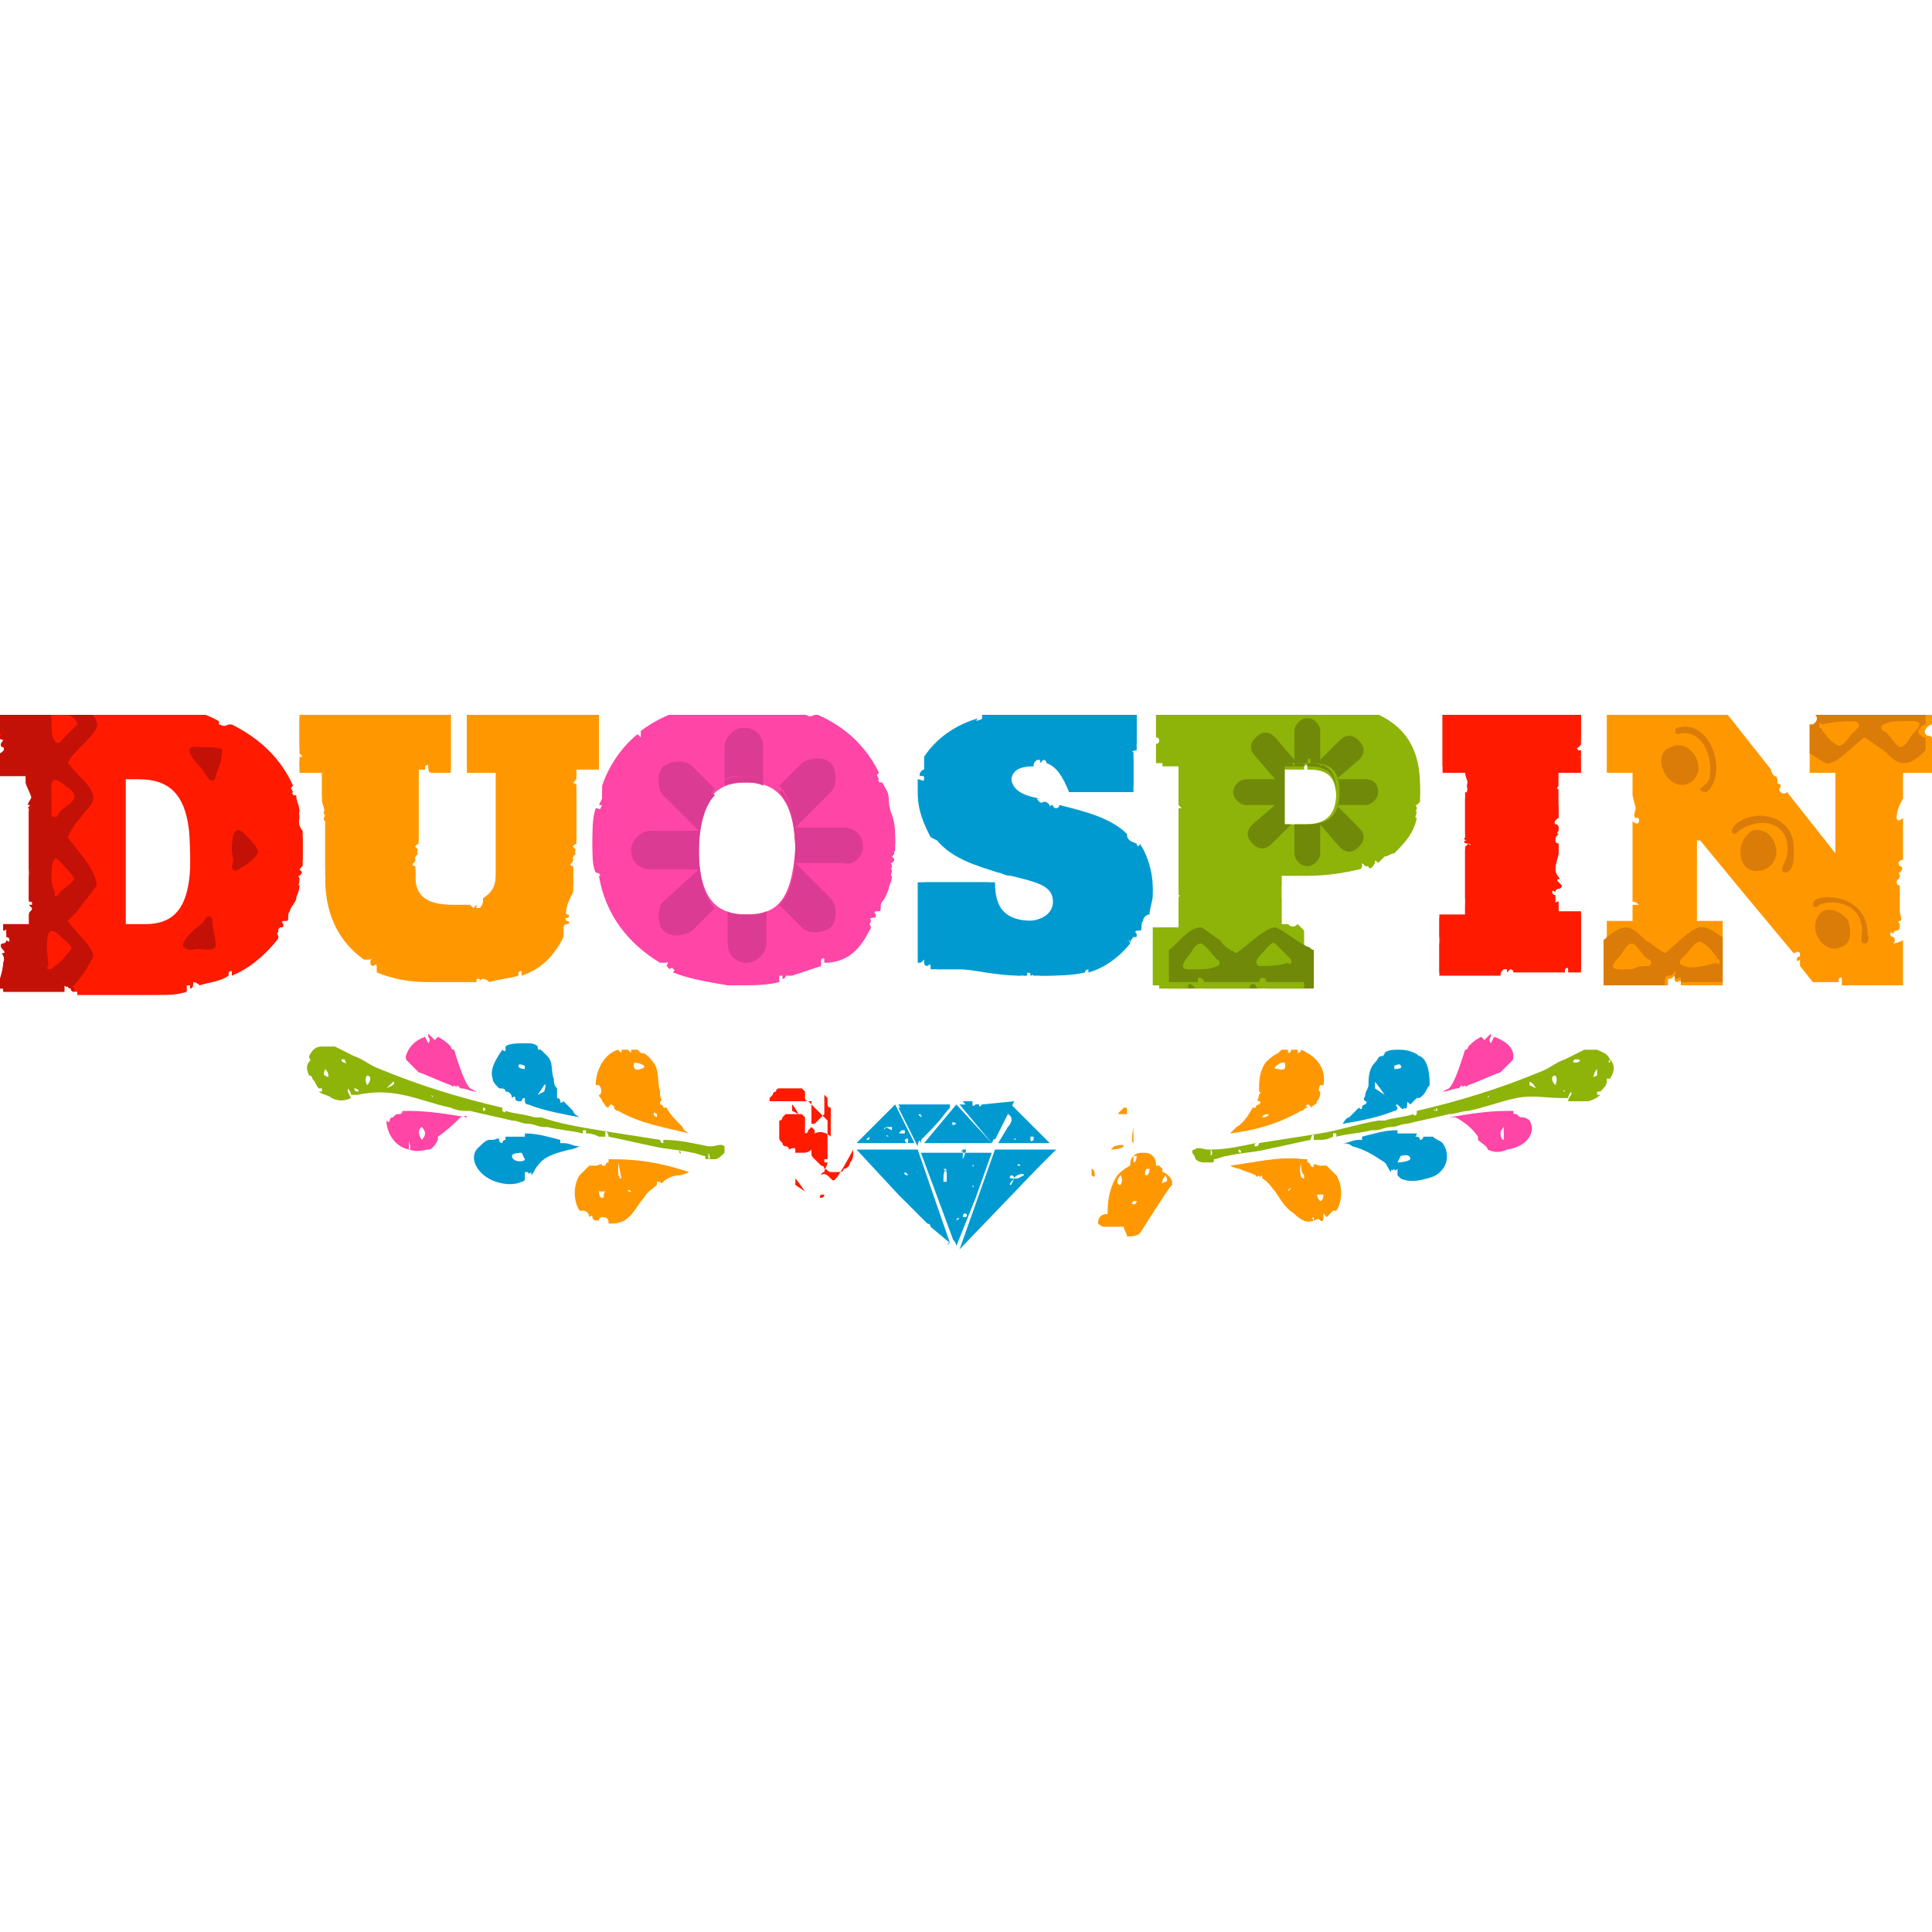 <?xml version="1.0" encoding="iso-8859-1"?>
<!-- Generator: Adobe Illustrator 27.0.0, SVG Export Plug-In . SVG Version: 6.00 Build 0)  -->
<!DOCTYPE svg PUBLIC "-//W3C//DTD SVG 1.1//EN" "http://www.w3.org/Graphics/SVG/1.1/DTD/svg11.dtd">
<svg version="1.1" id="Layer_1" xmlns:x="http://ns.adobe.com/Extensibility/1.0/" xmlns:i="http://ns.adobe.com/AdobeIllustrator/10.0/" xmlns:graph="http://ns.adobe.com/Graphs/1.0/"
	 xmlns="http://www.w3.org/2000/svg" xmlns:xlink="http://www.w3.org/1999/xlink" x="0px" y="0px" width="60px" height="60px"
	 viewBox="0 0 60 60" style="enable-background:new 0 0 60 60;" xml:space="preserve">
<style type="text/css">
	.st0{clip-path:url(#SVGID_00000018922861285533184120000001951039887967978911_);}
	.st1{fill:#FF45A5;}
	.st2{fill:#FF1A00;}
	.st3{fill:#8EB309;}
	.st4{fill:#FF9800;}
	.st5{fill:#009AD1;}
	.st6{fill:#DB3B93;}
	.st7{fill:#C41108;}
	.st8{fill-rule:evenodd;clip-rule:evenodd;fill:#FF1A00;}
	.st9{fill-rule:evenodd;clip-rule:evenodd;fill:#C41108;}
	.st10{fill:#708909;}
	.st11{fill-rule:evenodd;clip-rule:evenodd;fill:#8EB309;}
	.st12{clip-path:url(#SVGID_00000149365569937281955770000001498319629950250682_);}
	.st13{fill-rule:evenodd;clip-rule:evenodd;fill:#DB7C09;}
	.st14{fill:#DB7C09;}
	.st15{fill-rule:evenodd;clip-rule:evenodd;fill:#FF9800;}
</style>
<g>
	<defs>
		<rect id="SVGID_1_" y="22.2" width="60" height="16.8"/>
	</defs>
	<clipPath id="SVGID_00000114031790699452290100000013630038828711038650_">
		<use xlink:href="#SVGID_1_"  style="overflow:visible;"/>
	</clipPath>
	<g style="clip-path:url(#SVGID_00000114031790699452290100000013630038828711038650_);">
		<path class="st1" d="M27,28.9c0.1-0.1,0-0.2,0-0.2s-0.1,0-0.1-0.1c0-0.1,0.1,0,0.1,0c0,0,0-0.1,0.1-0.1c0.1,0,0.1,0,0.1-0.1
			c-0.1-0.1,0-0.1,0.1-0.1c0.1,0,0-0.2,0.1-0.3c0.1-0.1,0.2-0.4,0.2-0.4c0-0.1,0.1-0.2,0.1-0.4c0,0-0.1,0-0.1-0.1
			c0-0.1,0.1-0.1,0.1-0.2c0-0.1-0.1-0.1,0-0.1c0.1-0.1,0.1-0.1,0-0.2c-0.1-0.1,0.1-0.1,0.1-0.2c0,0,0-0.1,0-0.1c0-0.3,0-0.5-0.1-0.8
			c-0.1-0.2-0.1-0.5-0.1-0.5c0-0.2-0.1-0.3-0.2-0.5c0,0-0.1,0-0.1,0c0,0,0,0,0,0c0-0.1,0,0-0.1-0.1c-0.1,0,0-0.1,0.1-0.2
			c-0.4-0.8-1-1.4-1.9-1.8c0,0,0,0-0.1,0c-0.2,0.1-0.2,0-0.3,0c0,0,0-0.1,0-0.1l0,0c-0.6-0.2-1.2-0.3-2-0.3c-1.3,0-2.3,0.3-3.1,0.9
			c0,0.1,0,0.2,0,0.2c0,0-0.1-0.1-0.1-0.1c-0.5,0.4-0.9,1-1.1,1.6c0,0.1,0,0.4,0,0.4c0,0-0.1,0.2-0.1,0.2c0.1,0,0.1,0,0.1,0.1
			c0,0.1-0.1,0-0.2,0c-0.1,0.3-0.1,0.6-0.1,1c0,0.3,0,0.6,0.1,0.8c0.1,0,0.2,0.1,0.2,0.1c0,0-0.1,0-0.1,0c0.2,1.2,0.9,2.1,1.9,2.7
			c0,0,0,0,0,0c0.1,0,0.1,0,0.2,0c0.1-0.1,0,0.1,0,0.1s0.1,0.1,0.1,0.1s0.1-0.1,0.1,0c0.1,0,0,0.1,0,0.1l0,0
			c0.5,0.2,1.1,0.3,1.7,0.4c0-0.1,0-0.1,0-0.1c0,0,0,0.1,0,0.1c0.1,0,0.2,0,0.4,0c0.4,0,0.8,0,1.2-0.1c0-0.1,0-0.1,0-0.2
			c0,0,0.1,0,0.1,0c0,0,0,0.1,0,0.1c0.1,0,0.1-0.1,0.1-0.1c0,0,0.1,0,0.2,0c0.3-0.1,0.6-0.2,0.9-0.3c0-0.1,0-0.1,0-0.2
			c0,0,0.1-0.1,0.1,0c0,0.1,0,0.1,0,0.1C26.3,29.9,26.7,29.5,27,28.9C27,29,27,28.9,27,28.9L27,28.9z M23.2,28.6
			c-0.9,0-1.5-0.4-1.5-2.1c0-1.7,0.5-2.2,1.5-2.2c0.9,0,1.5,0.5,1.5,2.2C24.6,28.2,24.1,28.6,23.2,28.6z"/>
		<path class="st2" d="M49.1,23.5C49.1,23.5,49,23.5,49.1,23.5c-0.1,0-0.1,0-0.1,0c0-0.1,0,0-0.1-0.1c-0.1-0.1,0.2-0.2,0.2-0.3v-0.9
			h-1.4c0,0,0,0-0.1,0c-0.2,0.1-0.2,0-0.3,0c0,0,0,0,0,0h-2.2c0,0.1,0,0.2,0,0.2c0,0-0.1-0.1-0.1-0.2h-0.2v1.8h0.7l0,0c0,0,0,0,0,0
			h0v0c0,0.1,0.1,0.3,0.1,0.4c0,0-0.1,0.3,0,0.3c0.1,0,0.1,0,0.1,0.1c0,0.1-0.1,0-0.2,0V26c0,0,0.1,0,0.1,0c0.1,0,0,0.1-0.1,0.1
			c-0.1,0.1,0.1,0.1,0.1,0.1s0.1,0,0.1,0.1c0,0.1-0.1,0-0.1,0l-0.1,0.1v1.6c0.1,0,0.2,0.1,0.1,0.1c0,0-0.1,0-0.1,0v0.4h-0.8v0.7
			c0,0,0,0,0.1,0c0,0,0,0.1-0.1,0.1v1h1.9c0-0.1,0-0.1,0.1-0.2c0,0,0.1,0,0.1,0c0,0,0,0.1,0,0.1c0,0,0.1-0.1,0.1-0.1
			c0,0,0.1,0,0.1,0.1h1.6c0,0,0-0.1,0-0.1c0,0,0.1-0.1,0.1,0c0,0,0,0.1,0,0.1h0.4v-1.8l-0.5,0l-0.2,0v-0.4c-0.1,0-0.1,0.1-0.1,0
			c0-0.1,0-0.2,0-0.2s-0.1,0-0.1-0.1c0-0.1,0.1,0,0.1,0c0,0,0-0.1,0.1-0.1c0,0,0.1,0,0.1-0.1v0c0,0,0,0-0.1-0.1
			c-0.1-0.1,0-0.1,0-0.1c0.1,0-0.1-0.1-0.1-0.3c0-0.2,0.1-0.4,0.1-0.5v-0.3c0,0-0.1,0-0.1-0.1c0-0.1,0-0.1,0.1-0.2v0
			c0,0-0.1,0,0-0.1c0,0,0-0.1,0-0.1v0c0,0,0-0.1-0.1-0.1c-0.1-0.1,0.1-0.2,0.1-0.2l0,0V25c-0.1,0-0.1,0-0.1,0
			c-0.1-0.3,0.1-0.6,0.1-0.6v-0.4l0.2,0h0.5L49.1,23.5L49.1,23.5z"/>
		<path class="st3" d="M40.3,28.9c-0.1,0.1-0.2,0.1-0.3,0h0l-0.2,0l0-1c0,0,0,0-0.1,0c0,0,0-0.1,0.1-0.2l0-0.5l0.8,0
			c0-0.1,0-0.1,0-0.1c0,0,0,0.1,0,0.1l0,0h0c0.6,0,1.2-0.1,1.6-0.2c0,0,0,0,0,0c0.1,0,0.1-0.1,0.1-0.1s0-0.1,0-0.1c0,0,0,0,0.1,0.1
			c0,0,0.1,0,0.1,0c0,0.1,0.1,0.1,0.2-0.1c0-0.1,0-0.1,0.1,0c0,0,0.1-0.1,0.2-0.2c0.1,0,0.2-0.1,0.3-0.1c0.3-0.3,0.6-0.6,0.7-1.1
			c0,0-0.1,0-0.1-0.1c0-0.1,0.1-0.1,0.1-0.2c0-0.1-0.1-0.1,0-0.1c0,0,0,0,0.1-0.1c0,0,0-0.1,0-0.1c0,0,0,0,0-0.1c0,0,0-0.1,0-0.1
			c0,0,0,0,0,0c0-1.5-0.8-2.2-2.2-2.5c0,0.1,0,0.2-0.1,0.2c-0.1,0-0.1-0.1-0.1-0.2c-0.4-0.1-0.8-0.1-1.2-0.1l-2,0c0,0,0,0-0.1,0
			c-0.2,0.1-0.2,0-0.3,0c0,0,0,0,0,0l-2.2,0v0.6c0,0.1,0,0.1,0,0.1c0,0,0,0,0,0v0.2c0,0,0.1,0,0.1,0.1c0,0,0,0.1-0.1,0.1v0.6h0.5
			l0.2,0l0,1.3c0,0,0.1,0.1,0.1,0.1c0,0,0,0-0.1,0l0,2.7c0.1,0,0,0,0,0.1l0,0.3c0,0,0,0,0,0c0,0,0,0,0,0l0,0.6l-0.2,0h-0.6l0,1.8
			l0.9,0c0,0,0,0,0-0.1c0-0.1,0.2,0,0.2,0.1l1.7,0c0-0.1,0.1-0.2,0.2-0.1c0,0,0,0.1,0.1,0.1l1.4,0l0-1.8L40.3,28.9L40.3,28.9z
			 M39.8,23.9l0.7,0c0,0,0-0.1,0-0.1c0,0,0.1-0.1,0.1,0c0,0,0,0.1,0,0.1c0.5,0,0.9,0.1,0.9,0.9c0,0.8-0.4,1-1,1l-0.7,0L39.8,23.9
			L39.8,23.9z"/>
		<path class="st4" d="M17.4,22.2c-0.1,0.1-0.3,0.2-0.3,0h-1.3c0,0,0,0-0.1,0c-0.1,0.1-0.2,0-0.2,0c0,0,0,0,0,0h-1v1.8h0.7h0.2v3.3
			c0,0.4-0.1,0.6-0.4,0.8c0,0,0,0,0,0.1c0,0,0,0.1-0.1,0.2c0,0-0.1,0-0.1,0c0,0,0-0.1,0-0.1c0,0-0.1,0.1-0.1,0.1
			c0,0-0.1-0.1-0.1-0.1c-0.1,0-0.3,0-0.5,0c-0.9,0-1.2-0.3-1.2-0.9V27c0,0-0.1,0-0.1-0.1c0-0.1,0.1-0.1,0.1-0.2c0-0.1-0.1,0,0-0.1
			c0.1-0.1,0.1-0.1,0-0.2c-0.1-0.1,0.1-0.2,0.1-0.2h0l0-2.3h0.2h0c0-0.1,0-0.1,0-0.1c0,0,0.1-0.1,0.1,0c0,0.1,0,0.2,0.1,0.2H14v-1.8
			h-0.5c-0.1,0-0.3,0.1-0.3,0.1c0,0-0.2-0.1-0.2,0c0,0,0,0.1-0.1,0.1c0,0,0-0.1,0-0.1h-2c0,0.1,0,0.1,0,0.1c0,0,0,0-0.1-0.1H9.3
			l0,1.1c0,0,0.1,0.1,0.1,0.1c0,0,0,0,0,0.1c-0.1,0.1,0,0,0,0.1c0,0,0,0-0.1,0v0.3h0.5h0.2v0.9v0c0,0,0.1,0.3,0.1,0.4
			c0,0-0.1,0.2,0,0.2c0,0,0.1,0,0.1,0.1c0,0.1-0.1,0-0.1,0v1.5c0,0,0,0.1,0,0.1c0,0,0.2,0.1,0.2,0.1c0,0-0.1,0-0.2,0
			c0,1.2,0.5,2,1.2,2.5c0,0,0,0,0,0c0.1,0,0.1,0,0.2,0c0.1-0.1,0,0,0,0.1c0,0.1,0.1,0.1,0.1,0.1s0.1-0.1,0.1,0c0,0,0,0.1,0,0.1
			l0,0.1c0.5,0.2,1,0.3,1.6,0.3c0,0,0-0.1,0-0.1c0,0,0,0.1,0,0.1c0.2,0,0.4,0,0.6,0c0.3,0,0.6,0,0.9,0c0,0,0-0.1,0-0.1
			c0,0,0.1,0,0.1,0c0,0,0,0.1,0,0.1c0,0,0,0,0,0c0,0,0,0,0,0c0,0,0-0.1,0.1-0.1c0,0,0.1,0,0.2,0.1c0,0,0,0,0,0
			c0.3-0.1,0.6-0.1,0.9-0.2c0,0,0-0.1,0-0.1c0,0,0.1-0.1,0.1,0c0,0,0,0.1,0,0.1c0.6-0.2,1-0.6,1.3-1.2c0-0.1,0-0.2,0-0.2
			s-0.1,0-0.1-0.1c0-0.1,0,0,0.1,0c0,0,0-0.1,0.1-0.1c0.1,0,0.1-0.1,0-0.1c-0.1-0.1,0-0.1,0-0.1c0.1,0-0.1-0.1,0-0.3
			c0-0.1,0.1-0.3,0.2-0.5c0-0.1,0-0.3,0-0.5V27c0,0-0.1,0-0.1-0.1c0-0.1,0.1-0.1,0.1-0.2c0-0.1-0.1,0,0-0.1c0.1-0.1,0.1-0.1,0-0.2
			c-0.1-0.1,0.1-0.2,0.1-0.2l0-1.7c0,0,0,0,0,0c0-0.1,0,0-0.1-0.1c-0.1,0,0-0.1,0.1-0.2v-0.3h0.2h0.5v-1.8L17.4,22.2L17.4,22.2z"/>
		<path class="st5" d="M35.1,29.3C35.1,29.3,35,29.2,35.1,29.3C35,29.1,35.1,29.2,35.1,29.3c0-0.1,0.1-0.2,0.1-0.2c0,0,0.1,0,0.1,0
			c0,0,0,0,0,0c0,0,0,0,0-0.1c-0.1-0.1,0-0.1,0.1-0.1c0.1,0,0-0.2,0.1-0.3c0-0.1,0.1-0.2,0.2-0.2c0-0.2,0.1-0.4,0.1-0.6
			c0-0.6-0.2-1.1-0.4-1.4c0,0.1-0.1,0.1-0.1,0C35,26.3,35,26.2,35,26.1c-0.5-0.5-1.3-0.7-2.1-0.9c0,0,0,0.1-0.1,0.1
			c-0.1,0-0.1-0.1-0.1-0.1c-0.1,0-0.1,0.1-0.1,0c-0.1-0.1-0.1-0.1-0.2-0.1c-0.1,0.1-0.2-0.1-0.2-0.1l0.1,0c-0.6-0.1-0.9-0.3-0.9-0.7
			c0-0.4,0.3-0.5,0.7-0.5c0,0,0,0,0,0c0-0.1,0-0.1,0.1-0.2c0,0,0.1,0,0.1,0c0,0,0,0.1,0,0.1c0,0,0.1-0.1,0.1-0.1
			c0.1,0,0.1,0.1,0.1,0.1c0.3,0.1,0.5,0.4,0.7,0.9l2,0l0-1c0,0,0,0,0,0c0,0,0,0,0,0c0-0.1,0,0-0.1-0.1c-0.1-0.1,0.1-0.2,0.2-0.2
			l0-1.1l-0.6,0c0,0-0.1,0-0.2,0c-0.1,0-0.3,0-0.6-0.1c0,0-0.1,0.1-0.1,0.1c-0.2,0.1-0.2,0-0.3,0c0,0,0-0.1,0-0.1
			c-0.4-0.1-0.8-0.1-1.1-0.1c-0.6,0-1.2,0.1-1.7,0.2c0,0.1,0,0.3-0.1,0.3c-0.1,0-0.1-0.2,0-0.2c-0.7,0.2-1.3,0.6-1.7,1.2l0,0
			c0,0,0,0.4,0,0.4c-0.1,0-0.2,0.2-0.1,0.2c0.1,0,0.1,0,0.1,0.1c0,0.1-0.1,0-0.2,0c0,0.1,0,0.3,0,0.4c0,0.6,0.2,1,0.4,1.4
			c0,0,0.2,0.1,0.2,0.1c0,0,0,0,0,0c0.5,0.6,1.3,0.8,1.9,1c0.1,0,0.2,0.1,0.4,0.1c0,0,0-0.1,0-0.1c0,0,0,0.1,0,0.1
			c0.8,0.2,1.3,0.3,1.3,0.8c0,0.4-0.4,0.6-0.8,0.6c-0.9,0-1.2-0.4-1.2-1.2l-2.2,0l0,2.5c0.1,0,0.1,0,0.2-0.1c0.1-0.1,0,0.1,0,0.1
			c0,0.1,0.1,0.1,0.1,0.1s0.1-0.1,0.1,0c0,0,0,0,0,0.1l0.5,0c0.1,0,0.3,0,0.4,0c0.4,0,1.1,0.2,1.9,0.2c0,0,0-0.1,0-0.1
			c0,0,0.1,0,0.1,0c0,0,0,0.1,0,0.1c0.1,0,0.1-0.1,0.1-0.1c0,0,0.1,0,0.2,0.1c0,0,0,0,0,0c0,0,0,0,0,0c0.5,0,1,0,1.4-0.1
			c0,0,0-0.1,0-0.1c0,0,0.1-0.1,0.1,0c0,0,0,0.1,0,0.1C34.2,30.1,34.7,29.8,35.1,29.3C35.1,29.3,35.1,29.3,35.1,29.3L35.1,29.3z"/>
		<path class="st6" d="M23.8,29.5v-1c-0.2,0.1-0.4,0.1-0.6,0.1s-0.5,0-0.6-0.1v1c0,0.4,0.3,0.6,0.6,0.6
			C23.5,30.1,23.8,29.8,23.8,29.5z"/>
		<path class="st6" d="M22.5,23.4v1c0.2-0.1,0.4-0.1,0.6-0.1c0.2,0,0.4,0,0.6,0.1v-1c0-0.4-0.3-0.6-0.6-0.6
			C22.8,22.8,22.5,23.1,22.5,23.4L22.5,23.4z"/>
		<path class="st6" d="M26.8,26.5c0-0.4-0.3-0.6-0.6-0.6h-1.5l1.1-1.1c0.2-0.2,0.2-0.7,0-0.9c-0.2-0.2-0.6-0.2-0.9,0l-0.7,0.7
			c0.3,0.3,0.5,0.9,0.5,1.9c0,1-0.2,1.5-0.5,1.8l0.7,0.7c0.2,0.2,0.6,0.2,0.9,0c0.2-0.2,0.2-0.7,0-0.9l-1.1-1.1h1.5
			C26.5,27.1,26.8,26.8,26.8,26.5L26.8,26.5z"/>
		<path class="st6" d="M21.5,29.1l0.7-0.7c-0.3-0.3-0.5-0.9-0.5-1.8c0-1,0.2-1.6,0.5-1.9l-0.7-0.7c-0.2-0.2-0.6-0.2-0.9,0
			c-0.2,0.2-0.2,0.7,0,0.9l1.1,1.1h-1.5c-0.3,0-0.6,0.3-0.6,0.6c0,0.4,0.3,0.6,0.6,0.6h1.5l-1.1,1.1c-0.2,0.2-0.2,0.7,0,0.9
			C20.8,29.3,21.2,29.3,21.5,29.1z"/>
		<path class="st2" d="M8.6,29.2c0.1-0.1,0-0.2,0-0.2s-0.1,0-0.1-0.1c0-0.1,0.1,0,0.1,0c0,0,0.1-0.1,0.1-0.1c0.1,0,0.1,0,0.1-0.1
			c-0.1-0.1,0-0.1,0.1-0.1c0.1,0,0-0.2,0.1-0.3C9,28.2,9.2,28,9.2,27.9c0-0.1,0.1-0.2,0.1-0.4c0,0-0.1,0-0.1-0.1
			c0-0.1,0.1-0.1,0.1-0.1c0-0.1-0.1-0.1,0-0.1c0.1-0.1,0.1-0.1,0-0.2c0-0.1,0-0.1,0.1-0.1c0-0.1,0-0.3,0-0.4c0-0.2,0-0.4,0-0.5
			c0,0,0,0,0,0c-0.2-0.2-0.1-0.6-0.1-0.6h0c0-0.2-0.1-0.3-0.1-0.5c0,0-0.1,0-0.1,0c0,0,0,0,0,0c0-0.1,0,0-0.1-0.1
			c-0.1,0,0-0.1,0.1-0.2C8.6,23.6,8,23,7.1,22.6c0,0,0,0-0.1,0c-0.2,0.1-0.2,0-0.3,0c0,0,0-0.1,0-0.1l0,0c-0.5-0.2-1.1-0.3-1.7-0.3
			l-2.1,0c0,0.1,0,0.1-0.1,0.2c0,0-0.1-0.1-0.1-0.2l-3,0l0,0.6c0,0,0.1,0,0.1,0.1C0.2,23,0.1,23,0.1,23c0,0.1,0.1,0,0.1,0.1
			c-0.1,0.1-0.1,0.2,0,0.2c0.1,0.1-0.1,0.2-0.1,0.2L0,23.4l0,0.7l0.8,0c0,0,0,0,0,0.2v0c0,0.1,0.2,0.4,0.2,0.6
			c0,0.1-0.2,0.2-0.1,0.2c0.1,0,0.1,0,0.1,0.1c0,0-0.1,0-0.1,0l0,1.9c0.1,0,0.2,0.1,0.2,0.1c0,0-0.1,0-0.2,0l0,0.8
			c0.1,0,0.1,0,0.2,0.1c0,0,0,0.1,0,0.1c0,0-0.1,0-0.1,0c0,0,0.1,0.1,0.1,0.1c0,0.1-0.1,0.1-0.1,0.2c0,0,0,0,0,0v0.3l-0.8,0v0.2
			c0.1,0,0.1-0.1,0.1,0c0,0.1,0,0.2,0,0.2s0.1,0,0.1,0.1c0,0.1-0.1,0-0.1,0c0,0,0,0.1-0.1,0.1c-0.1,0-0.1,0.1,0,0.2
			c0.1,0.1,0,0.1,0,0.1c-0.1,0,0.1,0.1,0,0.3c0,0.2-0.1,0.5-0.1,0.5l0,0v0.3l1.9,0c0-0.1,0-0.3,0-0.2c0.1,0.1,0.1,0,0.2,0
			c0.1-0.1,0,0.1,0,0.1c0,0.1,0.1,0.1,0.1,0.1s0.1-0.1,0.1,0c0,0,0,0.1,0,0.1l1.8,0c0,0,0-0.1,0-0.1c0,0,0,0.1,0,0.1l0.7,0
			c0.3,0,0.6,0,0.9-0.1c0-0.1,0-0.1,0-0.2c0,0,0.1,0,0.1,0c0,0,0,0.1,0,0.1C6,30.7,6,30.6,6,30.5c0,0,0.1,0,0.2,0.1c0,0,0,0,0,0
			c0.3-0.1,0.6-0.1,0.9-0.3c0-0.1,0-0.1,0-0.1c0,0,0.1-0.1,0.1,0c0,0,0,0.1,0,0.1C7.7,30.1,8.2,29.7,8.6,29.2
			C8.6,29.2,8.5,29.2,8.6,29.2L8.6,29.2z M4.5,28.9l-0.6,0l0-4.7l0.4,0c1,0,1.6,0.5,1.6,2.2C6,28.3,5.5,28.9,4.5,28.9z"/>
		<path class="st7" d="M0,22.8c0,0,0.1,0,0.1,0.1C0.2,23,0.1,23,0.1,23c0,0.1,0.1,0,0.1,0.1c-0.1,0.1-0.1,0.2,0,0.2
			c0.1,0.1-0.1,0.2-0.1,0.2L0,23.4l0,0.7l0.8,0c0,0,0,0,0,0.2v0c0,0.1,0.2,0.4,0.2,0.6c0,0.1-0.2,0.2-0.1,0.2c0.1,0,0.1,0,0.1,0.1
			c0,0-0.1,0-0.1,0l0,1.9c0.1,0,0.2,0.1,0.2,0.1c0,0-0.1,0-0.2,0l0,0.8c0.1,0,0.1,0,0.2,0.1c0,0,0,0.1,0,0.1c0,0-0.1,0-0.1,0
			c0,0,0.1,0.1,0.1,0.1c0,0.1-0.1,0.1-0.1,0.2c0,0,0,0,0,0v0.3l-0.8,0v0.2c0.1,0,0.1-0.1,0.1,0c0,0.1,0,0.2,0,0.2s0.1,0,0.1,0.1
			c0,0.1-0.1,0-0.1,0c0,0,0,0.1-0.1,0.1c-0.1,0-0.1,0.1,0,0.2c0.1,0.1,0,0.1,0,0.1c-0.1,0,0.1,0.1,0,0.3c0,0.2-0.1,0.5-0.1,0.5l0,0
			v0.3l1.9,0c0-0.1,0-0.3,0-0.2c0.1,0.1,0.1,0,0.2,0c0.1-0.1,0,0.1,0,0.1c0,0.1,0.1,0.1,0.1,0.1c0.3-0.3,0.5-0.6,0.7-1
			c0-0.3-0.6-0.8-0.8-1.1c0.1-0.1,0.2-0.2,0.3-0.3c0.2-0.3,0.4-0.5,0.6-0.8c0-0.3-0.6-0.9-0.8-1.2c0,0,0,0,0,0
			c0.1-0.2,0.2-0.4,0.4-0.6C2.7,25.5,2.9,25.3,3,25c0-0.4-0.5-0.7-0.7-1c0,0,0,0-0.1-0.1c0.2-0.4,0.7-0.7,0.9-1.1
			c0.1-0.2-0.2-0.5-0.4-0.7l-2.7,0L0,22.8z"/>
		<path class="st8" d="M1.6,22.7c0-0.4-0.1-0.9,0.4-0.4c0.1,0.1,0.4,0.2,0.4,0.4c-0.1,0.2-0.3,0.3-0.5,0.5c0,0.1-0.2,0.1-0.2,0
			C1.6,23.1,1.6,22.9,1.6,22.7L1.6,22.7z"/>
		<path class="st8" d="M1.6,25c0-0.2-0.1-0.8,0.3-0.5c0.1,0.1,0.5,0.3,0.4,0.5c-0.1,0.2-0.4,0.3-0.5,0.5c0,0.1-0.2,0.1-0.2,0
			C1.6,25.4,1.6,25.2,1.6,25z"/>
		<path class="st9" d="M6.2,24c-0.2-0.2-0.6-0.7,0-0.6c0.2,0,0.7,0,0.7,0.1c0,0.3-0.1,0.5-0.2,0.8c0,0.1-0.1,0.2-0.2,0.1
			C6.4,24.3,6.3,24.1,6.2,24L6.2,24z"/>
		<path class="st9" d="M6,29.1c0.1-0.1,0.3-0.2,0.4-0.4c0.1-0.1,0.2,0,0.2,0.1c0,0.3,0.1,0.5,0.1,0.8c-0.1,0.2-0.6,0-0.7,0.1
			C5.4,29.7,5.8,29.3,6,29.1L6,29.1z"/>
		<path class="st8" d="M1.6,27.4c0-0.2,0-0.8,0.3-0.4c0.1,0.1,0.4,0.4,0.4,0.5c-0.1,0.2-0.4,0.3-0.5,0.5c-0.1,0.1-0.1,0-0.1-0.1
			C1.6,27.7,1.6,27.5,1.6,27.4L1.6,27.4z"/>
		<path class="st9" d="M7.2,26.6c0-0.2,0-0.9,0.4-0.5c0.1,0.1,0.5,0.5,0.4,0.6c-0.1,0.2-0.4,0.4-0.6,0.5c-0.1,0.1-0.2,0-0.2-0.1
			C7.3,26.9,7.2,26.8,7.2,26.6L7.2,26.6z"/>
		<path class="st8" d="M1.5,29.2c0.1-0.2,0.3,0,0.4,0.1c0.1,0.1,0.4,0.3,0.3,0.4c-0.1,0.1-0.3,0.3-0.4,0.4c0,0-0.1,0.1-0.1,0.1
			c-0.1,0-0.2,0-0.1-0.1C1.5,29.9,1.4,29.6,1.5,29.2z"/>
		<path class="st8" d="M37.4,30.4c-0.2,0-0.8,0.1-0.5-0.3c0.1-0.1,0.3-0.5,0.4-0.5c0.2,0.1,0.3,0.3,0.5,0.5c0.1,0,0.1,0.2,0,0.2
			C37.7,30.3,37.5,30.4,37.4,30.4z"/>
		<path class="st8" d="M39.7,30.3c-0.2,0-0.8,0-0.4-0.3c0.1-0.1,0.4-0.5,0.5-0.4c0.2,0.1,0.3,0.3,0.5,0.5c0.1,0.1,0,0.2-0.1,0.1
			C40,30.3,39.9,30.3,39.7,30.3L39.7,30.3z"/>
		<path class="st10" d="M42.4,24.4l-0.9,0l0.7-0.6c0.2-0.2,0.2-0.4,0-0.6c-0.2-0.2-0.4-0.2-0.6,0L41,23.8l0-0.9
			c0-0.2-0.2-0.4-0.4-0.4c-0.2,0-0.4,0.2-0.4,0.4l0,0.9L39.5,23c-0.2-0.2-0.4-0.2-0.6,0c-0.2,0.2-0.2,0.4,0,0.6l0.6,0.7l-0.9,0
			c-0.2,0-0.4,0.2-0.4,0.4c0,0.2,0.2,0.4,0.4,0.4l0.9,0l-0.7,0.6c-0.2,0.2-0.2,0.4,0,0.6c0.2,0.2,0.4,0.2,0.6,0l0.6-0.6h-0.2l0-1.9
			l0.7,0c0,0,0-0.1,0-0.1c0,0,0.1-0.1,0.1,0c0,0,0,0.1,0,0.1c0.5,0,0.9,0.1,0.9,0.9c0,0.8-0.4,1-1,1l-0.4,0l0,0.9
			c0,0.2,0.2,0.4,0.4,0.4c0.2,0,0.4-0.2,0.4-0.4l0-0.9l0.6,0.7c0.2,0.2,0.4,0.2,0.6,0c0.2-0.2,0.2-0.4,0-0.6l-0.6-0.7l0.9,0
			c0.2,0,0.4-0.2,0.4-0.4C42.8,24.6,42.7,24.4,42.4,24.4L42.4,24.4z"/>
		<path class="st10" d="M39.6,29c-0.3,0-0.9,0.6-1.2,0.8c0,0,0,0,0,0c-0.2-0.1-0.4-0.2-0.5-0.4c-0.2-0.1-0.4-0.3-0.6-0.4
			c-0.4,0-0.7,0.5-1,0.7c0,0,0,0,0,0l0,1l0.9,0c0,0,0,0,0-0.1c0-0.1,0.2,0,0.2,0.1l1.7,0c0-0.1,0.1-0.2,0.2-0.1c0,0,0,0.1,0.1,0.1
			l1.4,0l0-1c-0.1,0-0.1-0.1-0.2-0.1C40.2,29.4,39.9,29.1,39.6,29L39.6,29z"/>
		<path class="st11" d="M37.3,30.3c-0.4,0-0.8,0.1-0.4-0.4c0.1-0.1,0.2-0.4,0.4-0.4c0.2,0.1,0.3,0.3,0.5,0.5c0.1,0,0.1,0.2,0,0.2
			C37.6,30.3,37.4,30.3,37.3,30.3L37.3,30.3z"/>
		<path class="st11" d="M39.1,30.2c-0.2-0.1,0-0.3,0.1-0.4c0.1-0.1,0.3-0.4,0.4-0.3c0.1,0.1,0.3,0.3,0.4,0.4c0,0,0.1,0.1,0.1,0.1
			c0,0.1,0,0.2-0.1,0.1C39.7,30.2,39.4,30.2,39.1,30.2z"/>
		<g>
			<defs>
				<rect id="SVGID_00000044897106830131373380000004209879285460581000_" y="22" width="60" height="16.8"/>
			</defs>
			<clipPath id="SVGID_00000052098740740131273220000003473620112111990705_">
				<use xlink:href="#SVGID_00000044897106830131373380000004209879285460581000_"  style="overflow:visible;"/>
			</clipPath>
			<g style="clip-path:url(#SVGID_00000052098740740131273220000003473620112111990705_);">
				<path class="st1" d="M27,28.7c0.1-0.1,0-0.2,0-0.2s-0.1,0-0.1-0.1c0-0.1,0.1,0,0.1,0c0,0,0-0.1,0.1-0.1c0.1,0,0.1,0,0.1-0.1
					c-0.1-0.1,0-0.1,0.1-0.1c0.1,0,0-0.2,0.1-0.3c0.1-0.1,0.2-0.4,0.2-0.4c0-0.1,0.1-0.2,0.1-0.4c0,0-0.1,0-0.1-0.1
					c0-0.1,0.1-0.1,0.1-0.2c0-0.1-0.1-0.1,0-0.1c0.1-0.1,0.1-0.1,0-0.2c-0.1-0.1,0.1-0.1,0.1-0.2c0,0,0-0.1,0-0.1
					c0-0.3,0-0.5-0.1-0.8c-0.1-0.2-0.1-0.5-0.1-0.5c0-0.2-0.1-0.3-0.2-0.5c0,0-0.1,0-0.1,0c0,0,0,0,0,0c0-0.1,0,0-0.1-0.1
					c-0.1,0,0-0.1,0.1-0.2c-0.4-0.8-1-1.4-1.9-1.8c0,0,0,0-0.1,0c-0.2,0.1-0.2,0-0.3,0c0,0,0-0.1,0-0.1l0,0c-0.6-0.2-1.2-0.3-2-0.3
					c-1.3,0-2.3,0.3-3.1,0.9c0,0.1,0,0.2,0,0.2c0,0-0.1-0.1-0.1-0.1c-0.5,0.4-0.9,1-1.1,1.6c0,0.1,0,0.4,0,0.4c0,0-0.1,0.2-0.1,0.2
					c0.1,0,0.1,0,0.1,0.1c0,0.1-0.1,0-0.2,0c-0.1,0.3-0.1,0.6-0.1,1c0,0.3,0,0.6,0.1,0.8c0.1,0,0.2,0.1,0.2,0.1c0,0-0.1,0-0.1,0
					c0.2,1.2,0.9,2.1,1.9,2.7c0,0,0,0,0,0c0.1,0,0.1,0,0.2,0c0.1-0.1,0,0.1,0,0.1c0,0.1,0.1,0.1,0.1,0.1s0.1-0.1,0.1,0
					c0.1,0,0,0.1,0,0.1l0,0c0.5,0.2,1.1,0.3,1.7,0.4c0-0.1,0-0.1,0-0.1c0,0,0,0.1,0,0.1c0.1,0,0.2,0,0.4,0c0.4,0,0.8,0,1.2-0.1
					c0-0.1,0-0.1,0-0.2c0,0,0.1,0,0.1,0c0,0,0,0.1,0,0.1c0.1,0,0.1-0.1,0.1-0.1c0,0,0.1,0,0.2,0c0.3-0.1,0.6-0.2,0.9-0.3
					c0-0.1,0-0.1,0-0.2c0,0,0.1-0.1,0.1,0c0,0.1,0,0.1,0,0.1C26.3,29.7,26.7,29.3,27,28.7C27,28.8,27,28.7,27,28.7L27,28.7z
					 M23.2,28.4c-0.9,0-1.5-0.4-1.5-2.1c0-1.7,0.5-2.2,1.5-2.2c0.9,0,1.5,0.5,1.5,2.2C24.6,28,24.1,28.4,23.2,28.4z"/>
				<path class="st2" d="M49.1,23.3C49.1,23.3,49,23.3,49.1,23.3c-0.1,0-0.1,0-0.1,0c0-0.1,0,0-0.1-0.1c-0.1-0.1,0.2-0.2,0.2-0.3V22
					h-1.4c0,0,0,0-0.1,0c-0.2,0.1-0.2,0-0.3,0c0,0,0,0,0,0h-2.2c0,0.1,0,0.2,0,0.2c0,0-0.1-0.1-0.1-0.2h-0.2v1.8h0.7l0,0
					c0,0,0,0,0,0h0v0c0,0.1,0.1,0.3,0.1,0.4c0,0-0.1,0.3,0,0.3c0.1,0,0.1,0,0.1,0.1c0,0.1-0.1,0-0.2,0v1.3c0,0,0.1,0,0.1,0
					c0.1,0,0,0.1-0.1,0.1c-0.1,0.1,0.1,0.1,0.1,0.1s0.1,0,0.1,0.1c0,0.1-0.1,0-0.1,0l-0.1,0.1v1.6c0.1,0,0.2,0.1,0.1,0.1
					c0,0-0.1,0-0.1,0v0.4h-0.8v0.7c0,0,0,0,0.1,0c0,0,0,0.1-0.1,0.1v1h1.9c0-0.1,0-0.1,0.1-0.2c0,0,0.1,0,0.1,0c0,0,0,0.1,0,0.1
					c0,0,0.1-0.1,0.1-0.1c0,0,0.1,0,0.1,0.1h1.6c0,0,0-0.1,0-0.1c0,0,0.1-0.1,0.1,0c0,0,0,0.1,0,0.1h0.4v-1.8l-0.5,0l-0.2,0V28
					c-0.1,0-0.1,0.1-0.1,0c0-0.1,0-0.2,0-0.2s-0.1,0-0.1-0.1c0-0.1,0.1,0,0.1,0c0,0,0-0.1,0.1-0.1c0,0,0.1,0,0.1-0.1v0
					c0,0,0,0-0.1-0.1c-0.1-0.1,0-0.1,0-0.1c0.1,0-0.1-0.1-0.1-0.3c0-0.2,0.1-0.4,0.1-0.5v-0.3c0,0-0.1,0-0.1-0.1
					c0-0.1,0-0.1,0.1-0.2v0c0,0-0.1,0,0-0.1c0,0,0-0.1,0-0.1v0c0,0,0-0.1-0.1-0.1c-0.1-0.1,0.1-0.2,0.1-0.2l0,0v-0.9
					c-0.1,0-0.1,0-0.1,0c-0.1-0.3,0.1-0.6,0.1-0.6v-0.4l0.2,0h0.5L49.1,23.3L49.1,23.3z"/>
				<path class="st3" d="M40.3,28.7c-0.1,0.1-0.2,0.1-0.3,0h0l-0.2,0l0-1c0,0,0,0-0.1,0c0,0,0-0.1,0.1-0.2l0-0.5l0.8,0
					c0-0.1,0-0.1,0-0.1c0,0,0,0.1,0,0.1l0,0h0c0.6,0,1.2-0.1,1.6-0.2c0,0,0,0,0,0c0.1,0,0.1-0.1,0.1-0.1s0-0.1,0-0.1
					c0,0,0,0,0.1,0.1c0,0,0.1,0,0.1,0c0,0.1,0.1,0.1,0.2-0.1c0-0.1,0-0.1,0.1,0c0,0,0.1-0.1,0.2-0.2c0.1,0,0.2-0.1,0.3-0.1
					c0.3-0.3,0.6-0.6,0.7-1.1c0,0-0.1,0-0.1-0.1c0-0.1,0.1-0.1,0.1-0.2c0-0.1-0.1-0.1,0-0.1c0,0,0,0,0.1-0.1c0,0,0-0.1,0-0.1
					c0,0,0,0,0-0.1c0,0,0-0.1,0-0.1c0,0,0,0,0,0c0-1.5-0.8-2.2-2.2-2.5c0,0.1,0,0.2-0.1,0.2c-0.1,0-0.1-0.1-0.1-0.2
					C41.6,22,41.2,22,40.7,22l-2,0c0,0,0,0-0.1,0c-0.2,0.1-0.2,0-0.3,0c0,0,0,0,0,0l-2.2,0v0.6c0,0.1,0,0.1,0,0.1c0,0,0,0,0,0V23
					c0,0,0.1,0,0.1,0.1c0,0,0,0.1-0.1,0.1v0.6h0.5l0.2,0l0,1.3c0,0,0.1,0.1,0.1,0.1c0,0,0,0-0.1,0l0,2.7c0.1,0,0,0,0,0.1l0,0.3
					c0,0,0,0,0,0c0,0,0,0,0,0l0,0.6l-0.2,0h-0.6l0,1.8l0.9,0c0,0,0,0,0-0.1c0-0.1,0.2,0,0.2,0.1l1.7,0c0-0.1,0.1-0.2,0.2-0.1
					c0,0,0,0.1,0.1,0.1l1.4,0l0-1.8L40.3,28.7L40.3,28.7z M39.8,23.7l0.7,0c0,0,0-0.1,0-0.1c0,0,0.1-0.1,0.1,0c0,0,0,0.1,0,0.1
					c0.5,0,0.9,0.1,0.9,0.9c0,0.8-0.4,1-1,1l-0.7,0L39.8,23.7L39.8,23.7z"/>
				<path class="st4" d="M17.4,22c-0.1,0.1-0.3,0.2-0.3,0h-1.3c0,0,0,0-0.1,0c-0.1,0.1-0.2,0-0.2,0c0,0,0,0,0,0h-1v1.8h0.7h0.2v3.3
					c0,0.4-0.1,0.6-0.4,0.8c0,0,0,0,0,0.1c0,0,0,0.1-0.1,0.2c0,0-0.1,0-0.1,0c0,0,0-0.1,0-0.1c0,0-0.1,0.1-0.1,0.1
					c0,0-0.1-0.1-0.1-0.1c-0.1,0-0.3,0-0.5,0c-0.9,0-1.2-0.3-1.2-0.9v-0.3c0,0-0.1,0-0.1-0.1c0-0.1,0.1-0.1,0.1-0.2
					c0-0.1-0.1,0,0-0.1c0.1-0.1,0.1-0.1,0-0.2c-0.1-0.1,0.1-0.2,0.1-0.2h0l0-2.3h0.2h0c0-0.1,0-0.1,0-0.1c0,0,0.1-0.1,0.1,0
					c0,0.1,0,0.2,0.1,0.2H14V22h-0.5c-0.1,0-0.3,0.1-0.3,0.1c0,0-0.2-0.1-0.2,0c0,0,0,0.1-0.1,0.1c0,0,0-0.1,0-0.1h-2
					c0,0.1,0,0.1,0,0.1c0,0,0,0-0.1-0.1H9.3l0,1.1c0,0,0.1,0.1,0.1,0.1c0,0,0,0,0,0.1c-0.1,0.1,0,0,0,0.1c0,0,0,0-0.1,0v0.3h0.5h0.2
					v0.9v0c0,0,0.1,0.3,0.1,0.4c0,0-0.1,0.2,0,0.2c0,0,0.1,0,0.1,0.1c0,0.1-0.1,0-0.1,0v1.5c0,0,0,0.1,0,0.1c0,0,0.2,0.1,0.2,0.1
					c0,0-0.1,0-0.2,0c0,1.2,0.5,2,1.2,2.5c0,0,0,0,0,0c0.1,0,0.1,0,0.2,0s0,0,0,0.1c0,0.1,0.1,0.1,0.1,0.1s0.1-0.1,0.1,0
					c0,0,0,0.1,0,0.1l0,0.1c0.5,0.2,1,0.3,1.6,0.3c0,0,0-0.1,0-0.1c0,0,0,0.1,0,0.1c0.2,0,0.4,0,0.6,0c0.3,0,0.6,0,0.9,0
					c0,0,0-0.1,0-0.1c0,0,0.1,0,0.1,0c0,0,0,0.1,0,0.1c0,0,0,0,0,0c0,0,0,0,0,0c0,0,0-0.1,0.1-0.1c0,0,0.1,0,0.2,0.1c0,0,0,0,0,0
					c0.3-0.1,0.6-0.1,0.9-0.2c0,0,0-0.1,0-0.1c0,0,0.1-0.1,0.1,0c0,0,0,0.1,0,0.1c0.6-0.2,1-0.6,1.3-1.2c0-0.1,0-0.2,0-0.2
					s-0.1,0-0.1-0.1c0-0.1,0,0,0.1,0c0,0,0-0.1,0.1-0.1c0.1,0,0.1-0.1,0-0.1c-0.1-0.1,0-0.1,0-0.1s-0.1-0.1,0-0.3
					c0-0.1,0.1-0.3,0.2-0.5c0-0.1,0-0.3,0-0.5v-0.1c0,0-0.1,0-0.1-0.1c0-0.1,0.1-0.1,0.1-0.2c0-0.1-0.1,0,0-0.1
					c0.1-0.1,0.1-0.1,0-0.2c-0.1-0.1,0.1-0.2,0.1-0.2l0-1.7c0,0,0,0,0,0c0-0.1,0,0-0.1-0.1c-0.1,0,0-0.1,0.1-0.2v-0.3h0.2h0.5V22
					L17.4,22L17.4,22z"/>
				<path class="st5" d="M35.1,29.1C35.1,29.1,35,29,35.1,29.1C35,28.9,35.1,29,35.1,29.1c0-0.1,0.1-0.2,0.1-0.2c0,0,0.1,0,0.1,0
					c0,0,0,0,0,0c0,0,0,0,0-0.1c-0.1-0.1,0-0.1,0.1-0.1c0.1,0,0-0.2,0.1-0.3c0-0.1,0.1-0.2,0.2-0.2c0-0.2,0.1-0.4,0.1-0.6
					c0-0.6-0.2-1.1-0.4-1.4c0,0.1-0.1,0.1-0.1,0C35,26.1,35,26,35,25.9c-0.5-0.5-1.3-0.7-2.1-0.9c0,0,0,0.1-0.1,0.1
					c-0.1,0-0.1-0.1-0.1-0.1c-0.1,0-0.1,0.1-0.1,0c-0.1-0.1-0.1-0.1-0.2-0.1c-0.1,0.1-0.2-0.1-0.2-0.1l0.1,0
					c-0.6-0.1-0.9-0.3-0.9-0.7c0-0.4,0.3-0.5,0.7-0.5c0,0,0,0,0,0c0-0.1,0-0.1,0.1-0.2c0,0,0.1,0,0.1,0c0,0,0,0.1,0,0.1
					c0,0,0.1-0.1,0.1-0.1c0.1,0,0.1,0.1,0.1,0.1c0.3,0.1,0.5,0.4,0.7,0.9l2,0l0-1c0,0,0,0,0,0c0,0,0,0,0,0c0-0.1,0,0-0.1-0.1
					c-0.1-0.1,0.1-0.2,0.2-0.2l0-1.1l-0.6,0c0,0-0.1,0-0.2,0c-0.1,0-0.3,0-0.6-0.1c0,0-0.1,0.1-0.1,0.1c-0.2,0.1-0.2,0-0.3,0
					c0,0,0-0.1,0-0.1C33,22,32.6,22,32.2,22c-0.6,0-1.2,0.1-1.7,0.2c0,0.1,0,0.3-0.1,0.3c-0.1,0-0.1-0.2,0-0.2
					c-0.7,0.2-1.3,0.6-1.7,1.2l0,0c0,0,0,0.4,0,0.4c-0.1,0-0.2,0.2-0.1,0.2c0.1,0,0.1,0,0.1,0.1c0,0.1-0.1,0-0.2,0
					c0,0.1,0,0.3,0,0.4c0,0.6,0.2,1,0.4,1.4c0,0,0.2,0.1,0.2,0.1c0,0,0,0,0,0c0.5,0.6,1.3,0.8,1.9,1c0.1,0,0.2,0.1,0.4,0.1
					c0,0,0-0.1,0-0.1c0,0,0,0.1,0,0.1c0.8,0.2,1.3,0.3,1.3,0.8c0,0.4-0.4,0.6-0.8,0.6c-0.9,0-1.2-0.4-1.2-1.2l-2.2,0l0,2.5
					c0.1,0,0.1,0,0.2-0.1c0.1-0.1,0,0.1,0,0.1c0,0.1,0.1,0.1,0.1,0.1s0.1-0.1,0.1,0c0,0,0,0,0,0.1l0.5,0c0.1,0,0.3,0,0.4,0
					c0.4,0,1.1,0.2,1.9,0.2c0,0,0-0.1,0-0.1c0,0,0.1,0,0.1,0c0,0,0,0.1,0,0.1c0.1,0,0.1-0.1,0.1-0.1c0,0,0.1,0,0.2,0.1c0,0,0,0,0,0
					c0,0,0,0,0,0c0.5,0,1,0,1.4-0.1c0,0,0-0.1,0-0.1c0,0,0.1-0.1,0.1,0c0,0,0,0.1,0,0.1C34.2,29.9,34.7,29.6,35.1,29.1
					C35.1,29.1,35.1,29.1,35.1,29.1L35.1,29.1z"/>
				<path class="st6" d="M23.8,29.3v-1c-0.2,0.1-0.4,0.1-0.6,0.1s-0.5,0-0.6-0.1v1c0,0.4,0.3,0.6,0.6,0.6
					C23.5,29.9,23.8,29.6,23.8,29.3z"/>
				<path class="st6" d="M22.5,23.2v1c0.2-0.1,0.4-0.1,0.6-0.1c0.2,0,0.4,0,0.6,0.1v-1c0-0.4-0.3-0.6-0.6-0.6
					C22.8,22.6,22.5,22.9,22.5,23.2L22.5,23.2z"/>
				<path class="st6" d="M26.8,26.3c0-0.4-0.3-0.6-0.6-0.6h-1.5l1.1-1.1c0.2-0.2,0.2-0.7,0-0.9c-0.2-0.2-0.6-0.2-0.9,0l-0.7,0.7
					c0.3,0.3,0.5,0.9,0.5,1.9c0,1-0.2,1.5-0.5,1.8l0.7,0.7c0.2,0.2,0.6,0.2,0.9,0c0.2-0.2,0.2-0.7,0-0.9l-1.1-1.1h1.5
					C26.5,26.9,26.8,26.6,26.8,26.3L26.8,26.3z"/>
				<path class="st6" d="M21.5,28.9l0.7-0.7c-0.3-0.3-0.5-0.9-0.5-1.8c0-1,0.2-1.6,0.5-1.9l-0.7-0.7c-0.2-0.2-0.6-0.2-0.9,0
					c-0.2,0.2-0.2,0.7,0,0.9l1.1,1.1h-1.5c-0.3,0-0.6,0.3-0.6,0.6c0,0.4,0.3,0.6,0.6,0.6h1.5L20.6,28c-0.2,0.2-0.2,0.7,0,0.9
					C20.8,29.1,21.2,29.1,21.5,28.9z"/>
				<path class="st2" d="M8.6,29c0.1-0.1,0-0.2,0-0.2s-0.1,0-0.1-0.1c0-0.1,0.1,0,0.1,0c0,0,0.1-0.1,0.1-0.1c0.1,0,0.1,0,0.1-0.1
					c-0.1-0.1,0-0.1,0.1-0.1c0.1,0,0-0.2,0.1-0.3C9,28,9.2,27.8,9.2,27.7c0-0.1,0.1-0.2,0.1-0.4c0,0-0.1,0-0.1-0.1
					c0-0.1,0.1-0.1,0.1-0.1c0-0.1-0.1-0.1,0-0.1c0.1-0.1,0.1-0.1,0-0.2c0-0.1,0-0.1,0.1-0.1c0-0.1,0-0.3,0-0.4c0-0.2,0-0.4,0-0.5
					c0,0,0,0,0,0c-0.2-0.2-0.1-0.6-0.1-0.6h0c0-0.2-0.1-0.3-0.1-0.5c0,0-0.1,0-0.1,0c0,0,0,0,0,0c0-0.1,0,0-0.1-0.1
					c-0.1,0,0-0.1,0.1-0.2c-0.4-0.9-1.1-1.5-1.9-1.9c0,0,0,0-0.1,0c-0.2,0.1-0.2,0-0.3,0c0,0,0-0.1,0-0.1l0,0
					C6.3,22.1,5.7,22,5.2,22l-2.1,0c0,0.1,0,0.1-0.1,0.2C3,22.2,3,22.1,3,22l-3,0l0,0.6c0,0,0.1,0,0.1,0.1c0,0.1-0.1,0.1-0.1,0.2
					c0,0.1,0.1,0,0.1,0.1c-0.1,0.1-0.1,0.2,0,0.2c0.1,0.1-0.1,0.2-0.1,0.2L0,23.2l0,0.7l0.8,0c0,0,0,0,0,0.2v0
					c0,0.1,0.2,0.4,0.2,0.6C1,24.8,0.8,25,0.9,25C0.9,25,1,25,1,25.1c0,0-0.1,0-0.1,0l0,1.9c0.1,0,0.2,0.1,0.2,0.1c0,0-0.1,0-0.2,0
					l0,0.8C0.9,28,1,28,1,28c0,0,0,0.1,0,0.1c0,0-0.1,0-0.1,0c0,0,0.1,0.1,0.1,0.1c0,0.1-0.1,0.1-0.1,0.2c0,0,0,0,0,0v0.3l-0.8,0
					v0.2c0.1,0,0.1-0.1,0.1,0c0,0.1,0,0.2,0,0.2s0.1,0,0.1,0.1c0,0.1-0.1,0-0.1,0c0,0,0,0.1-0.1,0.1c-0.1,0-0.1,0.1,0,0.2
					c0.1,0.1,0,0.1,0,0.1c-0.1,0,0.1,0.1,0,0.3c0,0.2-0.1,0.5-0.1,0.5l0,0v0.3l1.9,0c0-0.1,0-0.3,0-0.2c0.1,0.1,0.1,0,0.2,0
					c0.1-0.1,0,0.1,0,0.1c0,0.1,0.1,0.1,0.1,0.1s0.1-0.1,0.1,0c0,0,0,0.1,0,0.1l1.8,0c0,0,0-0.1,0-0.1c0,0,0,0.1,0,0.1l0.7,0
					c0.3,0,0.6,0,0.9-0.1c0-0.1,0-0.1,0-0.2c0,0,0.1,0,0.1,0c0,0,0,0.1,0,0.1C6,30.5,6,30.4,6,30.3c0,0,0.1,0,0.2,0.1c0,0,0,0,0,0
					c0.3-0.1,0.6-0.1,0.9-0.3C7,30.1,7,30,7,30c0,0,0.1-0.1,0.1,0c0,0,0,0.1,0,0.1C7.7,29.9,8.2,29.5,8.6,29C8.6,29,8.5,29,8.6,29
					L8.6,29z M4.5,28.7l-0.6,0l0-4.7l0.4,0c1,0,1.6,0.5,1.6,2.2C6,28.1,5.5,28.7,4.5,28.7z"/>
				<path class="st7" d="M0,22.6c0,0,0.1,0,0.1,0.1c0,0.1-0.1,0.1-0.1,0.2c0,0.1,0.1,0,0.1,0.1c-0.1,0.1-0.1,0.2,0,0.2
					c0.1,0.1-0.1,0.2-0.1,0.2L0,23.2l0,0.7l0.8,0c0,0,0,0,0,0.2v0c0,0.1,0.2,0.4,0.2,0.6C1,24.8,0.8,25,0.9,25C0.9,25,1,25,1,25.1
					c0,0-0.1,0-0.1,0l0,1.9c0.1,0,0.2,0.1,0.2,0.1c0,0-0.1,0-0.2,0l0,0.8C0.9,28,1,28,1,28c0,0,0,0.1,0,0.1c0,0-0.1,0-0.1,0
					c0,0,0.1,0.1,0.1,0.1c0,0.1-0.1,0.1-0.1,0.2c0,0,0,0,0,0v0.3l-0.8,0v0.2c0.1,0,0.1-0.1,0.1,0c0,0.1,0,0.2,0,0.2s0.1,0,0.1,0.1
					s-0.1,0-0.1,0c0,0,0,0.1-0.1,0.1c-0.1,0-0.1,0.1,0,0.2c0.1,0.1,0,0.1,0,0.1c-0.1,0,0.1,0.1,0,0.3c0,0.2-0.1,0.5-0.1,0.5l0,0v0.3
					l1.9,0c0-0.1,0-0.3,0-0.2c0.1,0.1,0.1,0,0.2,0c0.1-0.1,0,0.1,0,0.1c0,0.1,0.1,0.1,0.1,0.1c0.3-0.3,0.5-0.6,0.7-1
					c0-0.3-0.6-0.8-0.8-1.1c0.1-0.1,0.2-0.2,0.3-0.3c0.2-0.3,0.4-0.5,0.6-0.8C3,27,2.3,26.3,2.1,26c0,0,0,0,0,0
					c0.1-0.2,0.2-0.4,0.4-0.6c0.1-0.2,0.4-0.4,0.4-0.6c0-0.4-0.5-0.7-0.7-1c0,0,0,0-0.1-0.1c0.2-0.4,0.7-0.7,0.9-1.1
					c0.1-0.2-0.2-0.5-0.4-0.7L0,22L0,22.6z"/>
				<path class="st8" d="M1.6,22.5c0-0.4-0.1-0.9,0.4-0.4c0.1,0.1,0.4,0.2,0.4,0.4C2.2,22.7,2,22.9,1.9,23c0,0.1-0.2,0.1-0.2,0
					C1.6,22.9,1.6,22.7,1.6,22.5L1.6,22.5z"/>
				<path class="st8" d="M1.6,24.8c0-0.2-0.1-0.8,0.3-0.5c0.1,0.1,0.5,0.3,0.4,0.5c-0.1,0.2-0.4,0.3-0.5,0.5c0,0.1-0.2,0.1-0.2,0
					C1.6,25.2,1.6,25,1.6,24.8z"/>
				<path class="st9" d="M6.2,23.8c-0.2-0.2-0.6-0.7,0-0.6c0.2,0,0.7,0,0.7,0.1c0,0.3-0.1,0.5-0.2,0.8c0,0.1-0.1,0.2-0.2,0.1
					C6.4,24.1,6.3,23.9,6.2,23.8L6.2,23.8z"/>
				<path class="st9" d="M6,28.9c0.1-0.1,0.3-0.2,0.4-0.4c0.1-0.1,0.2,0,0.2,0.1c0,0.3,0.1,0.5,0.1,0.8c-0.1,0.2-0.6,0-0.7,0.1
					C5.4,29.5,5.8,29.1,6,28.9L6,28.9z"/>
				<path class="st8" d="M1.6,27.2c0-0.2,0-0.8,0.3-0.4c0.1,0.1,0.4,0.4,0.4,0.5c-0.1,0.2-0.4,0.3-0.5,0.5c-0.1,0.1-0.1,0-0.1-0.1
					C1.6,27.5,1.6,27.3,1.6,27.2L1.6,27.2z"/>
				<path class="st9" d="M7.2,26.4c0-0.2,0-0.9,0.4-0.5C7.7,26,8.1,26.4,8,26.5c-0.1,0.2-0.4,0.4-0.6,0.5c-0.1,0.1-0.2,0-0.2-0.1
					C7.3,26.7,7.2,26.6,7.2,26.4L7.2,26.4z"/>
				<path class="st8" d="M1.5,29c0.1-0.2,0.3,0,0.4,0.1c0.1,0.1,0.4,0.3,0.3,0.4C2,29.7,1.9,29.9,1.7,30c0,0-0.1,0.1-0.1,0.1
					c-0.1,0-0.2,0-0.1-0.1C1.5,29.7,1.4,29.4,1.5,29z"/>
				<path class="st8" d="M37.4,30.2c-0.2,0-0.8,0.1-0.5-0.3c0.1-0.1,0.3-0.5,0.4-0.5c0.2,0.1,0.3,0.3,0.5,0.5c0.1,0,0.1,0.2,0,0.2
					C37.7,30.1,37.5,30.2,37.4,30.2z"/>
				<path class="st8" d="M39.7,30.1c-0.2,0-0.8,0-0.4-0.3c0.1-0.1,0.4-0.5,0.5-0.4c0.2,0.1,0.3,0.3,0.5,0.5c0.1,0.1,0,0.2-0.1,0.1
					C40,30.1,39.9,30.1,39.7,30.1L39.7,30.1z"/>
				<path class="st10" d="M42.4,24.2l-0.9,0l0.7-0.6c0.2-0.2,0.2-0.4,0-0.6c-0.2-0.2-0.4-0.2-0.6,0L41,23.6l0-0.9
					c0-0.2-0.2-0.4-0.4-0.4c-0.2,0-0.4,0.2-0.4,0.4l0,0.9l-0.6-0.7c-0.2-0.2-0.4-0.2-0.6,0s-0.2,0.4,0,0.6l0.6,0.7l-0.9,0
					c-0.2,0-0.4,0.2-0.4,0.4c0,0.2,0.2,0.4,0.4,0.4l0.9,0l-0.7,0.6c-0.2,0.2-0.2,0.4,0,0.6c0.2,0.2,0.4,0.2,0.6,0l0.6-0.6h-0.2
					l0-1.9l0.7,0c0,0,0-0.1,0-0.1c0,0,0.1-0.1,0.1,0c0,0,0,0.1,0,0.1c0.5,0,0.9,0.1,0.9,0.9c0,0.8-0.4,1-1,1l-0.4,0l0,0.9
					c0,0.2,0.2,0.4,0.4,0.4c0.2,0,0.4-0.2,0.4-0.4l0-0.9l0.6,0.7c0.2,0.2,0.4,0.2,0.6,0c0.2-0.2,0.2-0.4,0-0.6L41.5,25l0.9,0
					c0.2,0,0.4-0.2,0.4-0.4C42.8,24.4,42.7,24.2,42.4,24.2L42.4,24.2z"/>
				<path class="st10" d="M39.6,28.8c-0.3,0-0.9,0.6-1.2,0.8c0,0,0,0,0,0c-0.2-0.1-0.4-0.2-0.5-0.4c-0.2-0.1-0.4-0.3-0.6-0.4
					c-0.4,0-0.7,0.5-1,0.7c0,0,0,0,0,0l0,1l0.9,0c0,0,0,0,0-0.1c0-0.1,0.2,0,0.2,0.1l1.7,0c0-0.1,0.1-0.2,0.2-0.1c0,0,0,0.1,0.1,0.1
					l1.4,0l0-1c-0.1,0-0.1-0.1-0.2-0.1C40.2,29.2,39.9,28.9,39.6,28.8L39.6,28.8z"/>
				<path class="st11" d="M37.3,30.1c-0.4,0-0.8,0.1-0.4-0.4c0.1-0.1,0.2-0.4,0.4-0.4c0.2,0.1,0.3,0.3,0.5,0.5c0.1,0,0.1,0.2,0,0.2
					C37.6,30.1,37.4,30.1,37.3,30.1L37.3,30.1z"/>
				<path class="st11" d="M39.1,30c-0.2-0.1,0-0.3,0.1-0.4c0.1-0.1,0.3-0.4,0.4-0.3c0.1,0.1,0.3,0.3,0.4,0.4c0,0,0.1,0.1,0.1,0.1
					c0,0.1,0,0.2-0.1,0.1C39.7,30,39.4,30,39.1,30z"/>
				<path class="st4" d="M60,22.9C59.9,22.9,59.9,22.9,60,22.9c-0.1-0.1-0.1,0-0.2-0.1c-0.1-0.1,0.1-0.3,0.2-0.3V22l-3.8,0v0.1
					c0.1,0,0.4,0.2,0.1,0.4c0,0-0.1,0-0.1,0l0,1.5l0.6,0h0.2l0,2.5H57l-1.5-1.9c0,0-0.1,0.1-0.2,0c-0.1-0.1,0-0.1,0-0.2
					c0-0.1-0.1,0-0.1-0.1c0-0.1,0-0.2-0.1-0.2C55,24,55,23.9,55,23.9L53.5,22l-2.8,0c0,0.1,0,0.2,0,0.2c-0.1,0-0.1-0.2-0.1-0.2h-0.7
					l0,2h0.8l0,0.7l0,0c0,0,0.1,0.4,0.1,0.4c0,0-0.1,0.3,0,0.3c0.1,0,0.1,0,0.1,0.1c0,0.1-0.1,0.1-0.2,0l0,2.5
					c0.1,0,0.2,0.1,0.2,0.1c0,0-0.1,0-0.2,0l0,0.5h-0.1l-0.7,0l0,2l1.9,0c0-0.1,0-0.2,0-0.2c0.1,0,0.1,0,0.2-0.1
					c0.1-0.1,0,0.1,0,0.1c0,0.1,0.1,0.1,0.1,0.1s0.1-0.1,0.1,0c0,0,0,0.1,0,0.1l1.3,0l0-2l-0.6,0l-0.2,0l0-2.5h0.1l1.4,1.7
					c0,0,0-0.1,0-0.1c0,0,0,0.1,0,0.1l1.5,1.8c0.1,0,0.1-0.1,0.2,0c0,0,0,0.1,0,0.1c0,0-0.1,0-0.1,0.1c0,0.1,0.1,0,0.1,0
					c0,0,0,0.1,0,0.2l0.4,0.5h0.8c0,0,0-0.1,0-0.1c0,0,0.1-0.1,0.1,0c0,0.1,0,0.1,0,0.2l1.9,0l0-1.4c-0.2,0.1-0.3,0.1-0.3,0.1
					c0.1-0.1,0-0.2,0-0.2s-0.1,0-0.1-0.1c0-0.1,0.1,0,0.1,0c0,0,0-0.1,0.1-0.1c0.1,0,0.1-0.1,0.1-0.2c-0.1-0.1,0-0.1,0-0.1
					c0.1,0,0-0.2,0-0.3c0,0,0,0,0,0v-0.8c0,0-0.1,0-0.1-0.1c0-0.1,0.1-0.1,0.1-0.2c0-0.1-0.1-0.1,0-0.1c0.1-0.1,0.1-0.2,0-0.2
					c-0.1-0.1,0-0.2,0.1-0.2l0-1.3c-0.1,0.1-0.2,0.1-0.2,0c0-0.3,0.2-0.6,0.2-0.6l0,0v-0.8h0.3l0.6,0L60,22.9
					C60,22.9,60,22.9,60,22.9L60,22.9z"/>
				<path class="st13" d="M52.5,24.3c-0.7,0.4-1.3-0.9-0.6-1.1C52.5,22.9,53.1,23.9,52.5,24.3z"/>
				<path class="st13" d="M53,24.6L53,24.6c0.7-0.6,0.1-2.3-0.9-2c-0.1,0-0.1,0.2,0,0.2c0.7-0.2,1.1,0.6,1,1.3
					c0,0.2-0.2,0.3-0.3,0.4C52.8,24.6,53,24.6,53,24.6L53,24.6z"/>
				<path class="st13" d="M57.9,29.3c-0.2,0,0-0.4-0.1-0.6c-0.1-0.6-0.8-0.8-1.3-0.6c-0.2,0.3-0.5-0.4,0.6-0.2
					c0.5,0.1,0.9,0.5,0.9,1.1C58,29,58.1,29.3,57.9,29.3L57.9,29.3z"/>
				<path class="st13" d="M57.2,29.4c0.3-0.1,0.3-0.5,0.2-0.8c-0.2-0.3-0.7-0.5-0.9-0.2C56.1,28.9,56.7,29.7,57.2,29.4z"/>
				<path class="st13" d="M55.4,27.1c-0.2-0.1,0.2-0.4,0.1-0.9c-0.1-0.8-1.1-0.8-1.6-0.3c-0.2,0-0.1-0.2,0-0.3
					c0.6-0.5,1.7-0.3,1.8,0.6C55.7,26.4,55.8,27.1,55.4,27.1L55.4,27.1z"/>
				<path class="st13" d="M54.8,27c0.7-0.3,0.3-1.4-0.4-1.2C53.8,26.2,54,27.3,54.8,27z"/>
				<path class="st14" d="M51.8,30.3c0.1,0,0.1,0,0.2-0.1c0.1-0.1,0,0.1,0,0.1c0,0.1,0.1,0.1,0.1,0.1s0.1-0.1,0.1,0c0,0,0,0.1,0,0.1
					l1.3,0l0-1.4c-0.2-0.1-0.4-0.3-0.6-0.3c-0.3-0.1-0.9,0.6-1.2,0.8c0,0,0,0,0,0c-0.2-0.1-0.4-0.3-0.6-0.4
					c-0.2-0.2-0.4-0.4-0.6-0.4c-0.2,0-0.5,0.2-0.7,0.4l0,1.4l1.9,0C51.7,30.4,51.7,30.3,51.8,30.3L51.8,30.3z"/>
				<path class="st15" d="M50.7,30.1c-0.4,0-0.9,0.1-0.4-0.4c0.1-0.1,0.2-0.4,0.4-0.4c0.2,0.1,0.3,0.4,0.5,0.5c0.1,0,0.1,0.2,0,0.2
					C51,30,50.9,30,50.7,30.1z"/>
				<path class="st15" d="M52.3,30c-0.3-0.1,0-0.3,0.1-0.4c0.1-0.1,0.3-0.5,0.5-0.3c0.2,0.1,0.3,0.3,0.4,0.4c0,0.1,0.1,0.1,0.1,0.1
					c0,0.1,0,0.2-0.1,0.1C52.9,30,52.6,30.1,52.3,30L52.3,30z"/>
				<path class="st14" d="M56.2,22.1c0.1,0,0.4,0.2,0.1,0.4c0,0-0.1,0-0.1,0l0,0.9c0.2,0.1,0.3,0.2,0.5,0.3c0.3,0.1,0.9-0.6,1.2-0.8
					c0,0,0,0,0,0c0.2,0.1,0.4,0.3,0.6,0.4c0.2,0.2,0.4,0.4,0.6,0.4c0.3,0,0.5-0.2,0.7-0.4v-0.4c0,0,0,0,0,0c0,0,0,0-0.1,0
					c0-0.1,0,0-0.1-0.1c-0.1-0.1,0.1-0.3,0.2-0.3V22L56.2,22.1L56.2,22.1z"/>
				<path class="st15" d="M59,22.4c0.4,0,0.9-0.1,0.4,0.4c-0.1,0.1-0.2,0.4-0.4,0.4c-0.2-0.1-0.3-0.4-0.5-0.5c-0.1,0-0.1-0.2,0-0.2
					C58.7,22.4,58.8,22.4,59,22.4z"/>
				<path class="st15" d="M57.6,22.4c0.3,0.1,0,0.3-0.1,0.4c-0.1,0.1-0.3,0.5-0.5,0.3c-0.2-0.1-0.3-0.3-0.4-0.4
					c0-0.1-0.1-0.1-0.1-0.1c0-0.1,0-0.2,0.1-0.1C57,22.4,57.3,22.4,57.6,22.4L57.6,22.4z"/>
				<path class="st1" d="M46.4,32.2L46.4,32.2l-0.1,0.2c0,0-0.1-0.1,0-0.2c0,0,0,0,0-0.1c0,0-0.1,0.1-0.1,0.1s-0.1,0.1-0.1,0.1
					c0,0-0.1-0.1-0.1-0.1c-0.2,0.1-0.3,0.2-0.4,0.3c0,0,0,0,0,0c0,0,0,0,0,0l0,0c0,0,0,0.1-0.1,0.1c-0.1,0.3-0.3,1-0.5,1.2
					c0,0-0.2,0.1-0.2,0.1c0.2,0,0.3-0.1,0.5-0.1l0.1-0.1c0,0,0,0.1,0.1,0c0-0.1,0-0.1,0,0c0,0.1,0.1,0,0.1,0s0,0,0,0
					c0.3-0.1,0.7-0.3,1-0.4c0,0,0.1-0.1,0.1-0.1c0.1-0.1,0.1-0.1,0.2-0.2c0.1-0.1,0.1-0.1,0.1-0.2C47,32.5,46.7,32.3,46.4,32.2
					L46.4,32.2z"/>
				<path class="st1" d="M47.5,34.8C47.5,34.8,47.5,34.8,47.5,34.8C47.4,34.8,47.4,34.9,47.5,34.8C47.4,34.8,47.4,34.8,47.5,34.8
					c-0.1-0.1-0.2-0.1-0.2-0.1c-0.1,0-0.1,0-0.2-0.1c0,0,0,0,0,0c-0.1,0-0.1,0-0.1-0.1c-0.1,0-0.1,0-0.2,0c-0.6,0-1.2,0.1-1.8,0.2
					c0,0,0.2,0,0.2,0c0.2,0.1,0.5,0.3,0.7,0.6c0,0,0,0,0,0c0,0,0,0.1,0,0.1l0,0c0.1,0.1,0.3,0.2,0.3,0.3c0.2,0.1,0.4,0.1,0.6,0
					c0-0.1,0-0.3,0-0.3l0,0.1c0,0,0,0.1,0,0.2c0,0,0,0,0,0c0,0,0,0,0,0C47.5,35.6,47.7,35.1,47.5,34.8L47.5,34.8z M46.7,35.4
					c0,0-0.1,0-0.1-0.2c0-0.1,0.1-0.2,0.1-0.2S46.7,35.1,46.7,35.4z"/>
				<path class="st5" d="M44.1,32.8C44.1,32.8,44.1,32.8,44.1,32.8L44.1,32.8C44,32.8,44,32.8,44.1,32.8C44,32.8,44,32.7,44.1,32.8
					c-0.3-0.2-0.5-0.2-0.7-0.2c-0.1,0-0.3,0-0.4,0.1c0,0,0,0.1-0.1,0.1c0,0,0,0,0,0c-0.1,0-0.1,0.1-0.2,0.2
					c-0.2,0.2-0.2,0.5-0.2,0.7c0,0.1-0.1,0.2-0.1,0.3c0,0.1-0.1,0.1,0,0.2c0.1,0,0,0.1,0,0.1s-0.1,0-0.1,0.1c0,0.1-0.1,0-0.1,0
					c-0.1,0.1-0.2,0.2-0.3,0.3c-0.1,0-0.2,0.2-0.2,0.2c0.6-0.1,1.1-0.2,1.6-0.4c0,0,0,0,0,0c0,0,0,0,0,0c0.1,0,0.1-0.1,0.1-0.1
					s-0.1-0.1,0-0.1c0,0,0,0,0.1,0.1s0.1,0,0.1,0c0,0,0.1,0.1,0.1-0.1c0-0.1,0-0.1,0.1,0c0,0,0.1-0.1,0.2-0.2c0.1,0,0.1,0,0.2-0.1
					c0,0,0,0,0,0c0.1-0.1,0.1-0.2,0.2-0.3C44.4,33.2,44.3,32.9,44.1,32.8z M42.7,33.8c0,0,0-0.3,0-0.2C42.8,33.7,43,34,43,34
					L42.7,33.8L42.7,33.8z M43.3,33.2l0-0.1c0,0,0.2-0.1,0.2,0C43.6,33.2,43.3,33.2,43.3,33.2z"/>
				<path class="st4" d="M41,33.9c-0.1,0,0-0.2,0-0.2l0.1,0c0.1-0.5-0.2-0.9-0.7-1.1c0,0,0,0.1-0.1,0.1c0,0,0-0.1,0-0.1
					c-0.1,0-0.1,0-0.2,0c0,0,0,0.1-0.1,0.1c0,0,0-0.1,0-0.1c0,0,0,0,0,0c-0.1,0-0.1,0-0.2,0c0,0,0,0-0.1,0.1c0,0,0,0,0,0
					c-0.2,0.1-0.3,0.2-0.4,0.3c-0.2,0.3-0.2,0.6-0.2,0.9c0,0,0,0,0,0l0,0c0,0,0.1,0,0,0.1c0,0.1-0.1,0.2,0,0.2c0.1,0,0,0.1,0,0.1
					s-0.1,0-0.1,0.1c0,0,0,0-0.1,0c-0.1,0.2-0.3,0.5-0.5,0.6c-0.1,0.1-0.2,0.2-0.2,0.2c0.8-0.1,1.5-0.3,2.2-0.7
					c0.1,0,0.1-0.1,0.2-0.1c0,0,0,0,0,0c0,0,0,0,0,0c0-0.1-0.1,0-0.1,0l0.1-0.1c0,0,0.1,0,0.1,0.1c0.1-0.1,0.2-0.1,0.2-0.2
					C41,34.1,41,34,41,33.9C41,34,41,33.9,41,33.9L41,33.9z M39.2,34.7L39.2,34.7c0-0.1,0.2-0.1,0.2-0.1
					C39.4,34.7,39.2,34.7,39.2,34.7L39.2,34.7z M39.7,33.2c-0.3,0,0.1-0.2,0.1-0.2l0.1,0C39.9,33,40,33.3,39.7,33.2L39.7,33.2z"/>
				<path class="st4" d="M40.8,37.9c0,0-0.1-0.1,0-0.1C40.8,37.7,40.8,37.8,40.8,37.9c0.1,0,0.1-0.1,0.2,0c0,0,0.1,0.1,0.1-0.1
					s0-0.1,0.1,0c0,0,0.1-0.1,0.2-0.2c0,0,0,0,0.1,0c0.2-0.3,0.2-0.8,0-1.1c-0.1-0.1-0.2-0.2-0.3-0.3c0,0,0,0-0.1,0c0,0,0,0-0.1,0
					c-0.1,0-0.2-0.1-0.2,0c0,0.1-0.1,0-0.1,0s0-0.1-0.1-0.1c0,0,0,0,0-0.1c0,0-0.1,0-0.1,0c-0.8-0.1-1.5,0.1-2.3,0.2
					c0,0,0.2,0.1,0.3,0.1c0.2,0.1,0.3,0.1,0.5,0.2l0,0c0,0,0,0.1,0.1,0c0-0.1,0-0.1,0,0c0,0.1,0.1,0,0.1,0s0,0,0,0.1
					c0.2,0.1,0.3,0.3,0.4,0.4c0.2,0.3,0.3,0.5,0.6,0.7C40.4,37.9,40.6,38,40.8,37.9C40.8,37.9,40.8,37.9,40.8,37.9L40.8,37.9z
					 M40.9,37.1l0.2,0c0,0,0,0.2-0.1,0.2C40.9,37.2,40.9,37.1,40.9,37.1z M40.4,36.1L40.4,36.1c0,0.1,0,0.3,0.1,0.4c0,0,0,0.1,0,0.1
					s0,0,0,0C40.3,36.6,40.4,36.1,40.4,36.1L40.4,36.1z M40,37L40,37c0-0.1,0.1-0.1,0.1-0.1S40,37,40,37L40,37z"/>
				<path class="st5" d="M44.8,35.5c-0.1-0.1-0.2-0.1-0.3-0.2c0,0-0.1,0-0.1,0c0,0,0,0,0,0c-0.1,0-0.2,0-0.2,0
					c0,0.1-0.1,0.1-0.1,0.1s0-0.1-0.1-0.1c-0.1,0,0,0,0-0.1c0,0,0,0,0,0c-0.2,0-0.4,0-0.6,0l0,0c0,0,0,0.1,0,0.2c0,0,0,0,0,0
					s0,0,0,0c0,0,0-0.2,0-0.3c-0.4,0-0.7,0.1-1.1,0.2c0,0,0,0.1,0,0.1l-0.1,0c0,0,0,0,0,0c-0.2,0-0.3,0.1-0.5,0.1c0,0,0.2,0,0.3,0.1
					c0.4,0.1,0.7,0.3,1,0.5c0.1,0.1,0.1,0.2,0.2,0.3l0-0.1c0,0,0,0.1,0.1,0c0-0.1,0-0.1,0,0c0,0.1,0.1,0,0.1,0s0,0.1,0,0.2
					c0,0,0.1,0.1,0.1,0.1c0.2,0.1,0.5,0.1,0.8,0C44.9,36.5,45.1,35.9,44.8,35.5L44.8,35.5z M43.4,36.1l0.1-0.2c0,0,0.3-0.1,0.3,0.1
					C43.7,36.1,43.4,36.1,43.4,36.1z"/>
				<path class="st3" d="M50,32.9C50,32.9,50,33,50,32.9C50,33,50,33,50,33s0,0,0,0C49.9,33,50,32.9,50,32.9
					c-0.1-0.2-0.2-0.2-0.4-0.3c0,0,0,0,0,0.1c0,0,0,0,0-0.1c0,0-0.1,0-0.1,0c0,0,0,0,0,0.1c0,0,0,0,0-0.1c-0.1,0-0.1,0-0.2,0
					c0,0,0,0,0,0c0,0,0,0,0,0c0,0,0,0-0.1,0c-0.2,0.1-0.4,0.2-0.6,0.3c-0.3,0.1-0.5,0.3-0.8,0.4c-1.2,0.5-2.5,0.9-3.8,1.2
					c0,0,0,0,0,0.1l0,0c0,0-0.1,0.1-0.1,0c0,0,0,0,0,0c-0.3,0.1-0.6,0.1-0.9,0.2c-0.1,0-0.1,0-0.2,0c-0.6,0.1-1.2,0.3-1.8,0.4
					c-0.6,0.1-1.3,0.2-1.9,0.3h0c0,0,0,0.1-0.1,0.1c-0.1,0,0-0.1,0-0.1c-0.5,0.1-0.9,0.2-1.4,0.2c0,0,0,0-0.1,0c0,0,0,0,0,0
					c-0.1,0-0.3-0.1-0.4,0c0,0,0,0,0,0c-0.1,0-0.1,0.1,0,0.2c0,0.1,0.1,0.2,0.3,0.2c0.1,0,0.1,0,0.2,0c0.1,0,0.1,0,0.1-0.1
					c0.1,0,0.3-0.1,0.4-0.1c0.4-0.1,0.8-0.1,1.2-0.2c0.5-0.1,0.9-0.2,1.4-0.3c0-0.1,0.1-0.2,0.1-0.2l0,0.1c0,0,0,0.1,0,0.1
					c0.1,0,0.1,0,0.2,0c0.1,0,0.2,0,0.4-0.1c0,0,0-0.1,0-0.1l0.1,0c0,0,0,0.1,0,0.1c0.4-0.1,0.7-0.1,1.1-0.2c0,0,0,0,0,0
					c0,0,0,0,0,0c0,0,0,0,0.1,0c0.2,0,0.3-0.1,0.5-0.1c0,0,0,0,0,0c0-0.1,0-0.1,0-0.1s0,0,0,0.1c0.2,0,0.3-0.1,0.5-0.1
					c0.4-0.1,0.9-0.2,1.3-0.3c0,0,0,0,0,0s0,0,0,0c0.2,0,0.4-0.1,0.6-0.1c0.5-0.1,1-0.3,1.5-0.4c0.5-0.1,0.9,0,1.4,0
					c0.1,0,0.1,0,0.2,0c0-0.1,0.1-0.2,0.1-0.2l0,0.1c0,0-0.1,0.1-0.1,0.2c0,0,0,0,0,0c0.2,0,0.4,0,0.6,0c0.1,0,0.3-0.1,0.4-0.2
					c0,0-0.1,0-0.1,0l0-0.1c0,0,0,0,0.1,0c0.1-0.1,0.2-0.2,0.2-0.3c0,0,0,0,0,0c0,0,0-0.1,0-0.1l0.1,0c0,0,0,0,0,0
					C50.2,33.2,50.1,33,50,32.9L50,32.9z M37.6,35.9C37.6,35.9,37.5,35.9,37.6,35.9c0-0.2,0-0.2,0-0.2S37.7,35.8,37.6,35.9
					L37.6,35.9z M38.5,35.8L38.5,35.8C38.5,35.8,38.4,35.8,38.5,35.8c-0.1-0.1,0-0.1,0-0.1S38.6,35.8,38.5,35.8L38.5,35.8z
					 M44.6,34.5C44.5,34.5,44.5,34.4,44.6,34.5l0-0.1C44.6,34.4,44.7,34.5,44.6,34.5L44.6,34.5z M46.2,34.1L46.2,34.1
					C46.2,34,46.3,34,46.2,34.1C46.3,34.1,46.2,34.1,46.2,34.1z M47.5,33.7c0,0,0-0.1,0-0.1c0.1,0,0.2,0.2,0.2,0.2L47.5,33.7
					L47.5,33.7z M48.2,33.5c0-0.1,0.1-0.1,0.1-0.1s0.1,0.1,0,0.3C48.3,33.7,48.2,33.6,48.2,33.5L48.2,33.5z M48.6,33.9
					C48.5,33.9,48.6,33.8,48.6,33.9l0.1-0.1C48.7,33.8,48.6,33.9,48.6,33.9L48.6,33.9z M48.9,33c-0.1,0,0-0.1,0-0.1l0.1,0
					C49.1,32.9,49.1,33,48.9,33z M49.6,33.4L49.6,33.4c0,0-0.2,0.1-0.1,0c0-0.1,0.1-0.2,0.1-0.2S49.6,33.4,49.6,33.4L49.6,33.4z"/>
				<path class="st1" d="M13.2,32.2L13.2,32.2l0.1,0.2c0,0,0.1-0.1,0-0.2c0,0,0,0,0-0.1c0,0,0.1,0.1,0.1,0.1s0.1,0.1,0.1,0.1
					c0,0,0.1-0.1,0.1-0.1c0.2,0.1,0.3,0.2,0.4,0.3c0,0,0,0,0,0c0,0,0,0,0,0l0,0c0,0,0,0.1,0.1,0.1c0.1,0.3,0.3,1,0.5,1.2
					c0,0,0.2,0.1,0.2,0.1c-0.2,0-0.3-0.1-0.5-0.1l-0.1-0.1c0,0,0,0.1-0.1,0s0-0.1,0,0c0,0.1-0.1,0-0.1,0s0,0,0,0
					c-0.3-0.1-0.7-0.3-1-0.4c0,0-0.1-0.1-0.1-0.1c-0.1-0.1-0.1-0.1-0.2-0.2c-0.1-0.1-0.1-0.1-0.1-0.2C12.7,32.5,12.9,32.3,13.2,32.2
					L13.2,32.2z"/>
				<path class="st1" d="M12.7,35.7C12.7,35.7,12.7,35.7,12.7,35.7C12.7,35.7,12.7,35.7,12.7,35.7c0,0,0-0.2,0-0.2l0-0.1
					C12.7,35.5,12.8,35.7,12.7,35.7c0.3,0.1,0.5,0,0.6,0c0.1,0,0.2-0.1,0.3-0.3l0,0c0,0,0,0,0-0.1c0,0,0,0,0,0
					c0.3-0.2,0.6-0.5,0.7-0.6c0.1,0,0.2-0.1,0.2,0c-0.6-0.1-1.2-0.2-1.8-0.2c-0.1,0-0.1,0-0.2,0c0,0,0,0.1-0.1,0.1c0,0,0,0,0,0
					c-0.1,0-0.1,0-0.2,0.1c0,0-0.1,0-0.1,0.1c0,0,0,0,0,0c0,0.1-0.1,0-0.1,0c0,0,0,0,0,0C12,35.1,12.2,35.6,12.7,35.7L12.7,35.7z
					 M13.1,35c0,0,0.1,0.1,0.1,0.2c0,0.1-0.1,0.2-0.1,0.2C12.9,35.1,13.1,35,13.1,35z"/>
				<path class="st5" d="M15.3,33.5c0,0.1,0.1,0.2,0.2,0.3c0,0,0,0,0,0c0.1,0,0.2,0,0.2,0.1c0.2,0,0.2,0.2,0.2,0.2s0.1-0.1,0.1,0
					c0,0.1,0.1,0.1,0.1,0.1c0,0,0.1,0,0.1,0c0,0,0-0.1,0.1-0.1c0,0,0,0.1,0,0.1s0,0.1,0.1,0.1c0,0,0,0,0,0c0,0,0,0,0,0
					c0.5,0.2,1.1,0.3,1.6,0.4c0,0-0.2-0.1-0.2-0.2c-0.1-0.1-0.2-0.2-0.3-0.3c0,0-0.1,0.1-0.1,0c0-0.1-0.1-0.1-0.1-0.1s0,0,0-0.1
					c0,0,0-0.1,0-0.2c-0.1-0.1-0.1-0.2-0.1-0.3c-0.1-0.2,0-0.5-0.2-0.7c-0.1-0.1-0.1-0.1-0.2-0.2c0,0,0,0,0,0c-0.1,0-0.1,0-0.1-0.1
					c-0.1-0.1-0.2-0.1-0.4-0.1c-0.2,0-0.5,0-0.6,0.1c0,0,0,0,0,0.1c0,0.1-0.1,0-0.1,0l0,0c0,0,0,0,0,0
					C15.4,32.9,15.2,33.2,15.3,33.5z M16.7,34c0,0,0.2-0.3,0.2-0.3c0.1-0.1,0,0.2,0,0.2L16.7,34L16.7,34z M16.1,33.1
					c0-0.1,0.2,0,0.2,0l0,0.1C16.3,33.2,16.1,33.2,16.1,33.1z"/>
				<path class="st4" d="M18.6,34c0,0.1,0.1,0.1,0.1,0.2c0.1,0.1,0.1,0.2,0.2,0.2c0-0.1,0.1-0.1,0.1-0.1l0.1,0.1c0,0-0.1,0-0.1,0
					c0,0,0,0,0,0c0,0,0,0,0,0c0.1,0,0.1,0.1,0.2,0.1c0.7,0.4,1.4,0.5,2.2,0.7c0,0-0.2-0.1-0.2-0.2c-0.2-0.2-0.4-0.4-0.5-0.6
					c0,0,0,0-0.1,0c0-0.1-0.1-0.1-0.1-0.1s0,0,0-0.1c0.1,0,0-0.1,0-0.2c0-0.1,0-0.1,0-0.1l0,0c0,0,0,0,0,0c-0.1-0.3,0-0.6-0.2-0.9
					c-0.1-0.1-0.2-0.3-0.4-0.3c0,0,0,0,0,0c0,0,0,0-0.1-0.1c-0.1,0-0.1,0-0.2,0c0,0,0,0,0,0c0,0,0,0.1,0,0.1c0,0-0.1-0.1-0.1-0.1
					c-0.1,0-0.1,0-0.2,0c0,0,0,0.1,0,0.1c0,0-0.1-0.1-0.1-0.1c-0.4,0.1-0.7,0.6-0.7,1.1l0.1,0C18.7,33.8,18.7,34,18.6,34
					C18.6,33.9,18.6,33.9,18.6,34L18.6,34z M20.3,34.6c0-0.1,0.1,0,0.1,0l0,0.1C20.5,34.7,20.3,34.7,20.3,34.6L20.3,34.6z M19.7,33
					L19.7,33c0.1,0,0.5,0.1,0.2,0.2C19.6,33.3,19.7,33,19.7,33L19.7,33z"/>
				<path class="st4" d="M18.9,38c0.2,0,0.3,0,0.5-0.1c0.3-0.2,0.4-0.5,0.6-0.7c0.1-0.2,0.3-0.3,0.4-0.4c0,0,0-0.1,0-0.1s0,0,0.1,0
					c0-0.1,0-0.1,0,0s0.1,0,0.1,0l0,0c0.1-0.1,0.3-0.2,0.5-0.2c0.1,0,0.3-0.1,0.3-0.1C20.5,36.1,19.8,36,19,36c0,0-0.1,0-0.1,0
					c0,0,0,0.1,0,0.1c-0.1,0-0.1,0.1-0.1,0.1s-0.1,0-0.1,0c0-0.1-0.1,0-0.2,0c0,0-0.1,0-0.1,0c0,0-0.1,0-0.1,0
					c-0.1,0.1-0.2,0.2-0.3,0.3c-0.2,0.3-0.2,0.8,0,1.1c0,0,0,0,0.1,0c0.2,0,0.2,0.2,0.2,0.2c0,0,0.1-0.1,0.1,0
					c0,0.1,0.1,0.1,0.1,0.1c0,0,0.1,0,0.1,0c0,0,0-0.1,0.1-0.1C18.9,37.8,18.9,37.9,18.9,38C18.9,37.9,18.9,37.9,18.9,38L18.9,38z
					 M18.7,37.2c-0.1,0-0.1-0.2-0.1-0.2l0.2,0C18.7,37.1,18.8,37.2,18.7,37.2z M19.3,36.6C19.2,36.6,19.2,36.5,19.3,36.6
					c0,0-0.1-0.1-0.1-0.1c0,0,0-0.3,0-0.3l0-0.1C19.2,36.1,19.3,36.6,19.3,36.6L19.3,36.6z M19.5,37c0-0.1,0.1,0,0.1,0l0,0.1
					C19.7,37,19.5,37,19.5,37L19.5,37z"/>
				<path class="st5" d="M15.4,36.7c0.3,0.1,0.6,0.1,0.8,0c0,0,0.1,0,0.1-0.1c0-0.1,0-0.2,0-0.2s0,0,0.1,0s0-0.1,0,0
					c0,0.1,0.1,0,0.1,0l0,0.1c0.1-0.1,0.1-0.2,0.2-0.3c0.2-0.3,0.6-0.4,1-0.5c0.1,0,0.3-0.1,0.3-0.1c-0.2,0-0.3-0.1-0.5-0.1
					c0,0,0,0,0,0l-0.1,0c0,0,0,0,0-0.1c-0.4-0.1-0.7-0.2-1.1-0.2c0,0.1,0,0.3,0,0.3c0,0,0,0,0,0s0,0,0,0c0,0,0-0.2,0-0.2l0,0
					c-0.2,0-0.4,0-0.6,0c0,0,0,0,0,0c0,0,0,0.1,0,0.1c-0.1,0-0.1,0.1-0.1,0.1s-0.1,0-0.1-0.1c0-0.1-0.1,0-0.2,0c0,0,0,0,0,0
					c0,0-0.1,0-0.1,0c-0.1,0-0.2,0.1-0.3,0.2C14.5,35.9,14.8,36.5,15.4,36.7L15.4,36.7z M15.9,35.9c0-0.1,0.3-0.1,0.3-0.1l0.1,0.2
					C16.3,36.1,15.9,36.1,15.9,35.9z"/>
				<path class="st3" d="M9.6,33.4C9.6,33.4,9.6,33.4,9.6,33.4L9.6,33.4c0.1,0,0.1,0.1,0.1,0.1c0,0,0,0,0,0c0.1,0.1,0.1,0.2,0.2,0.3
					c0,0,0.1,0,0.1,0l0,0.1c0,0,0,0-0.1,0c0.1,0.1,0.3,0.1,0.4,0.2c0.2,0.1,0.4,0.1,0.6,0c0,0,0,0,0,0c0,0-0.1-0.2-0.1-0.2l0-0.1
					c0,0,0.1,0.1,0.1,0.2c0.1,0,0.1,0,0.2,0c0.5-0.1,0.9-0.1,1.4,0c0.5,0.1,1,0.3,1.5,0.4c0.2,0.1,0.4,0.1,0.6,0.1c0,0,0,0,0,0
					s0,0,0,0c0.4,0.1,0.9,0.2,1.3,0.3c0.2,0,0.3,0.1,0.5,0.1c0-0.1,0-0.1,0-0.1s0,0,0,0.1c0,0,0,0,0,0c0.2,0,0.3,0.1,0.5,0.1
					c0,0,0,0,0.1,0c0,0,0,0,0,0c0,0,0,0,0,0c0.4,0.1,0.7,0.1,1.1,0.2c0,0,0-0.1,0-0.1l0.1,0c0,0,0,0,0,0.1c0.1,0,0.2,0,0.4,0.1
					c0.1,0,0.1,0,0.2,0c0,0,0-0.1,0-0.1l0-0.1c0,0,0.1,0.1,0.1,0.2c0.5,0.1,0.9,0.2,1.4,0.3c0.4,0.1,0.8,0.1,1.2,0.2
					c0.1,0,0.3,0.1,0.4,0.1c0,0.1,0,0.1,0.1,0.1c0.1,0,0.1,0,0.2,0c0.1,0,0.2-0.1,0.3-0.2c0-0.1,0-0.1,0-0.2c0,0,0,0,0,0
					c-0.1-0.1-0.3,0-0.4,0c0,0,0,0,0,0c0,0,0,0-0.1,0c-0.5-0.1-0.9-0.2-1.4-0.2c0,0,0,0.1,0,0.1c-0.1,0-0.1-0.1-0.1-0.1h0
					c-0.6-0.1-1.3-0.2-1.9-0.3c-0.6-0.1-1.2-0.2-1.8-0.4c-0.1,0-0.1,0-0.2,0c-0.3-0.1-0.6-0.1-0.9-0.2c0,0,0,0,0,0
					c0,0.1-0.1,0-0.1,0l0,0c0,0,0,0,0-0.1c-1.3-0.3-2.6-0.7-3.8-1.2c-0.3-0.1-0.5-0.3-0.8-0.4c-0.2-0.1-0.4-0.2-0.6-0.3
					c0,0,0,0-0.1,0c0,0,0,0,0,0c0,0,0,0,0,0c-0.1,0-0.1,0-0.2,0c0,0,0,0.1,0,0.1c0,0,0,0,0-0.1c0,0-0.1,0-0.1,0c0,0,0,0.1,0,0.1
					c0,0,0,0,0-0.1c-0.2,0-0.3,0.1-0.4,0.3c0,0.1,0.1,0.2,0.1,0.2c0,0,0,0,0,0s0,0,0,0c0,0,0-0.1,0-0.1C9.5,33,9.5,33.2,9.6,33.4
					L9.6,33.4z M22,35.8C22,35.8,22.1,35.8,22,35.8c0.1,0.2,0,0.2,0,0.2C22,35.8,22,35.8,22,35.8L22,35.8z M21.1,35.7
					C21.1,35.7,21.2,35.7,21.1,35.7c0.1,0.2,0,0.1,0,0.1l0,0C21.1,35.8,21.1,35.7,21.1,35.7L21.1,35.7z M15,34.4L15,34.4
					c0.1,0,0.1,0.1,0,0.1C15,34.5,15,34.4,15,34.4L15,34.4z M13.4,34C13.4,34,13.5,34,13.4,34L13.4,34C13.5,34.1,13.4,34.1,13.4,34z
					 M12,33.8c0,0,0.1-0.1,0.2-0.2c0.1,0,0,0.1,0,0.1L12,33.8L12,33.8z M11.4,33.7c-0.1-0.2,0-0.3,0-0.3s0.1,0,0.1,0.1
					C11.5,33.6,11.4,33.7,11.4,33.7L11.4,33.7z M11,33.8L11,33.8c0.1,0,0.2,0.1,0.1,0.1C11,33.9,11,33.8,11,33.8L11,33.8z
					 M10.6,32.9l0.1,0c0,0,0.1,0.2,0,0.1C10.6,33,10.6,32.9,10.6,32.9z M10.1,33.2c0,0,0.1,0.1,0.1,0.2c0,0.1-0.1,0-0.1,0l0,0
					C10,33.4,10.1,33.2,10.1,33.2L10.1,33.2z"/>
				<path class="st5" d="M29.5,38.6L29.5,38.6C29.5,38.6,29.5,38.6,29.5,38.6l-1-2.9h-1.9l1.3,1.4l0,0c0,0,0,0,0.1,0.1l0.8,0.8
					c0,0,0.1,0,0.1,0.1L29.5,38.6C29.4,38.7,29.4,38.6,29.5,38.6z M28.2,36.5C28.2,36.5,28.1,36.5,28.2,36.5
					C28,36.5,28.1,36.3,28.2,36.5C28.2,36.4,28.2,36.5,28.2,36.5z"/>
				<path class="st5" d="M29.5,38.7C29.5,38.7,29.5,38.7,29.5,38.7C29.5,38.7,29.5,38.7,29.5,38.7C29.5,38.7,29.5,38.7,29.5,38.7z"
					/>
				<path class="st5" d="M32.2,36.3L32.2,36.3C32.2,36.3,32.3,36.3,32.2,36.3l0.6-0.6h-1.9l-1.1,3.1L32.2,36.3
					C32.2,36.3,32.2,36.3,32.2,36.3L32.2,36.3z M30.1,38.3C30.1,38.3,30.1,38.3,30.1,38.3C30.1,38.3,30.1,38.3,30.1,38.3
					C30.1,38.3,30,38.3,30.1,38.3L30.1,38.3C30.1,38.2,30.1,38.2,30.1,38.3L30.1,38.3C30.1,38.3,30.1,38.3,30.1,38.3
					C30.1,38.3,30.1,38.3,30.1,38.3L30.1,38.3L30.1,38.3z M31.5,36.6C31.5,36.6,31.5,36.6,31.5,36.6C31.4,36.6,31.4,36.6,31.5,36.6
					c0,0-0.1,0.2-0.1,0.2C31.3,36.8,31.4,36.7,31.5,36.6c-0.1,0-0.2,0-0.1-0.1C31.4,36.5,31.5,36.5,31.5,36.6z M31.6,36.6
					C31.6,36.6,31.6,36.6,31.6,36.6c-0.1,0-0.1,0-0.1,0c0-0.1,0.3-0.2,0.3-0.1C31.8,36.5,31.6,36.6,31.6,36.6z M31.7,36.2L31.7,36.2
					C31.7,36.2,31.7,36.2,31.7,36.2c-0.1,0-0.1,0-0.1,0l-0.2,0.1c0,0,0.2-0.1,0.2-0.1c0,0,0-0.1,0.1,0l0,0
					C31.7,36.1,31.7,36.1,31.7,36.2C31.7,36.1,31.7,36.1,31.7,36.2L31.7,36.2C31.8,36.1,31.8,36.1,31.7,36.2
					C31.7,36.2,31.7,36.2,31.7,36.2L31.7,36.2z"/>
				<path class="st5" d="M29.7,38.4C29.7,38.4,29.7,38.5,29.7,38.4c0,0-0.1,0-0.1,0c0,0,0,0.1,0,0.1c0,0,0,0,0,0
					c0,0,0.1,0.1,0.1,0.2l0.6-1.5l0,0c0,0,0,0,0,0l0,0c0,0,0,0,0,0l0.5-1.4c0,0-0.2,0-0.3,0c-0.6,0-1.2,0-1.8,0c0,0-0.1,0-0.1,0
					c0,0,1,2.7,1,2.7c0,0,0.1-0.1,0.1,0C29.7,38.4,29.7,38.4,29.7,38.4L29.7,38.4z M29.4,36.4C29.4,36.4,29.4,36.4,29.4,36.4
					C29.4,36.4,29.4,36.5,29.4,36.4c0,0.1,0,0.1,0,0.2c0,0,0,0,0,0.1c0,0,0,0,0,0c0,0,0,0,0,0c0,0,0,0-0.1,0l0,0c0,0,0,0,0,0
					c0,0,0,0,0,0c0,0,0,0,0,0c0,0,0,0,0,0c0,0,0,0,0,0c0,0,0,0,0,0c0,0,0,0,0,0c0,0,0-0.1,0-0.1c0,0,0,0,0,0c0,0,0,0,0,0
					C29.3,36.3,29.4,36.3,29.4,36.4c-0.1-0.1-0.1-0.1-0.1-0.1c0,0,0,0,0,0C29.4,36.3,29.4,36.3,29.4,36.4
					C29.4,36.3,29.4,36.3,29.4,36.4c0,0,0.2,0,0.2,0C29.7,36.4,29.5,36.4,29.4,36.4L29.4,36.4z M30.2,36.2
					C30.2,36.1,30.3,36.3,30.2,36.2c0,0-0.3,0-0.3,0C30,36.2,30.2,36.2,30.2,36.2z M30.2,36.8C30.3,36.8,30.3,36.8,30.2,36.8
					C30.3,36.8,30.3,36.8,30.2,36.8C30.3,36.9,30.3,36.9,30.2,36.8C30.3,36.9,30.2,36.9,30.2,36.8C30.2,36.8,30.2,36.8,30.2,36.8
					L30.2,36.8z M30,37.8C30,37.8,30,37.8,30,37.8c-0.1,0-0.1,0-0.1,0C29.9,37.6,30.1,37.7,30,37.8C30,37.8,30,37.8,30,37.8L30,37.8
					z M29.9,35.7C29.9,35.7,29.9,35.7,29.9,35.7c0.1,0,0.1,0,0.1,0c0,0.1-0.1,0.3-0.1,0.3C29.9,36.1,29.9,35.8,29.9,35.7
					C29.9,35.8,29.8,35.8,29.9,35.7C29.9,35.8,29.9,35.7,29.9,35.7L29.9,35.7z M29.7,37.9C29.7,37.8,29.9,37.8,29.7,37.9
					C29.8,37.9,29.7,37.9,29.7,37.9z"/>
				<path class="st5" d="M29.7,34.3l-1,1.2h2.1L29.7,34.3z M29.7,34.9C29.7,34.9,29.7,35,29.7,34.9c0,0-0.2,0.1-0.1,0c0,0,0,0,0,0
					C29.5,34.9,29.6,34.8,29.7,34.9L29.7,34.9C29.6,34.9,29.7,34.9,29.7,34.9L29.7,34.9z"/>
				<path class="st5" d="M29.5,34.3L29.5,34.3C29.5,34.3,29.5,34.3,29.5,34.3C29.5,34.3,29.5,34.3,29.5,34.3L29.5,34.3z"/>
				<path class="st5" d="M30.7,34.4C30.7,34.4,30.7,34.4,30.7,34.4C30.7,34.4,30.7,34.4,30.7,34.4C30.7,34.4,30.7,34.4,30.7,34.4
					C30.7,34.4,30.7,34.4,30.7,34.4L30.7,34.4L30.7,34.4C30.7,34.4,30.7,34.4,30.7,34.4L30.7,34.4z"/>
				<path class="st5" d="M30.5,34.3C30.5,34.3,30.5,34.3,30.5,34.3L30.5,34.3c0,0.1-0.1,0.1-0.1,0l0,0c0,0,0,0,0,0c0,0,0,0,0,0l0,0
					c0,0,0,0,0,0h-0.1c0,0,0,0,0,0l0,0c0,0,0,0,0,0c0,0,0,0,0,0c0,0-0.1,0.1-0.1,0c0,0,0-0.1,0-0.1c-0.1,0-0.2,0-0.3,0l1,1.2
					l0.6-1.2L30.5,34.3L30.5,34.3z M30.8,34.4C30.8,34.4,30.8,34.4,30.8,34.4C30.8,34.4,30.8,34.5,30.8,34.4L30.8,34.4
					C30.8,34.5,30.8,34.5,30.8,34.4L30.8,34.4L30.8,34.4z M30.5,34.5C30.5,34.5,30.5,34.4,30.5,34.5C30.6,34.4,30.6,34.4,30.5,34.5
					C30.6,34.4,30.6,34.4,30.5,34.5L30.5,34.5C30.6,34.4,30.6,34.4,30.5,34.5C30.6,34.4,30.6,34.4,30.5,34.5
					C30.6,34.4,30.6,34.4,30.5,34.5L30.5,34.5c0.1-0.1,0.1-0.1,0.1-0.1c0,0,0,0,0,0c0,0,0,0,0,0c0,0,0,0,0,0c0,0-0.1,0.1-0.1,0.1
					c0,0,0,0,0,0C30.6,34.4,30.6,34.4,30.5,34.5C30.6,34.4,30.6,34.4,30.5,34.5L30.5,34.5C30.6,34.5,30.6,34.5,30.5,34.5L30.5,34.5
					L30.5,34.5L30.5,34.5L30.5,34.5C30.6,34.5,30.6,34.5,30.5,34.5C30.5,34.5,30.5,34.5,30.5,34.5L30.5,34.5L30.5,34.5z"/>
				<path class="st5" d="M28.7,35.3C28.6,35.3,28.6,35.3,28.7,35.3L28.7,35.3C28.6,35.3,28.6,35.3,28.7,35.3L28.7,35.3
					C28.6,35.2,28.6,35.2,28.7,35.3c0-0.1,0-0.1,0-0.1c0,0,0,0,0,0l0,0l0,0c0,0,0,0,0,0l0,0c0,0,0,0,0,0c0,0,0,0,0,0c0,0,0,0,0,0
					l0,0c0,0,0,0,0,0c0,0,0,0,0,0c0,0,0,0,0,0C28.7,35.2,28.7,35.2,28.7,35.3C28.7,35.2,28.7,35.2,28.7,35.3l0.8-0.9c0,0,0,0,0,0
					c0,0,0,0,0,0c0,0,0,0,0,0c0,0,0,0,0,0l0,0c0,0,0,0,0,0h-1.6l0.6,1.2l0,0c0,0,0,0,0,0c0,0,0,0,0,0c0,0,0,0,0,0c0,0,0,0,0,0
					c0,0,0,0,0,0l0,0C28.5,35.4,28.6,35.4,28.7,35.3C28.6,35.4,28.6,35.4,28.7,35.3L28.7,35.3C28.7,35.3,28.7,35.3,28.7,35.3
					L28.7,35.3z M28.6,34.7C28.5,34.7,28.5,34.7,28.6,34.7c-0.1-0.1-0.1-0.1,0-0.1c0,0,0.1,0,0.1,0c0,0,0,0,0,0
					C28.6,34.6,28.6,34.6,28.6,34.7C28.6,34.6,28.7,34.6,28.6,34.7C28.6,34.7,28.6,34.7,28.6,34.7C28.6,34.7,28.6,34.7,28.6,34.7
					L28.6,34.7z"/>
				<path class="st5" d="M29.5,34.3L29.5,34.3C29.5,34.3,29.5,34.3,29.5,34.3C29.5,34.3,29.5,34.3,29.5,34.3L29.5,34.3z"/>
				<path class="st5" d="M30.7,34.4C30.7,34.4,30.7,34.4,30.7,34.4C30.7,34.4,30.7,34.4,30.7,34.4C30.7,34.4,30.7,34.4,30.7,34.4
					C30.7,34.4,30.7,34.4,30.7,34.4L30.7,34.4L30.7,34.4C30.7,34.4,30.7,34.4,30.7,34.4L30.7,34.4z"/>
				<path class="st5" d="M30.5,34.3C30.4,34.3,30.4,34.3,30.5,34.3c-0.1,0.1-0.1,0.1-0.1,0c0,0,0,0,0,0c0,0-0.1,0-0.1,0c0,0,0,0,0,0
					c0,0,0,0.1-0.1,0.1c0,0,0,0-0.1,0c0,0,0-0.1,0-0.1c0,0-0.1,0-0.1,0h-0.2l1,1.2l0.6-1.2c-0.2,0-0.4,0-0.6,0c-0.1,0-0.2,0-0.3,0
					C30.6,34.3,30.5,34.3,30.5,34.3C30.5,34.3,30.5,34.3,30.5,34.3L30.5,34.3z M30.8,34.4C30.8,34.4,30.8,34.4,30.8,34.4
					C30.8,34.4,30.8,34.5,30.8,34.4L30.8,34.4C30.8,34.5,30.8,34.5,30.8,34.4L30.8,34.4L30.8,34.4z M30.5,34.5
					C30.5,34.5,30.5,34.4,30.5,34.5C30.6,34.4,30.6,34.4,30.5,34.5C30.6,34.4,30.6,34.4,30.5,34.5c0-0.1,0.1-0.1,0.1-0.1
					c0,0,0,0,0.1,0c0,0,0,0,0,0c0,0,0,0,0,0c0,0,0,0,0,0c0,0,0,0,0,0c0,0,0,0,0,0C30.6,34.5,30.6,34.5,30.5,34.5
					C30.6,34.5,30.6,34.5,30.5,34.5L30.5,34.5L30.5,34.5C30.6,34.5,30.6,34.5,30.5,34.5C30.5,34.5,30.5,34.5,30.5,34.5L30.5,34.5z"
					/>
				<path class="st5" d="M28.7,35.3C28.6,35.3,28.6,35.3,28.7,35.3c0-0.1,0-0.1,0-0.1c0,0,0,0,0-0.1c0,0,0,0,0,0c0,0,0,0,0,0
					C28.7,35.2,28.7,35.2,28.7,35.3C28.7,35.2,28.7,35.2,28.7,35.3c0.3-0.3,0.5-0.5,0.7-0.8c0,0,0.1-0.1,0.1-0.1c0,0,0-0.1,0-0.1
					c0,0,0,0,0,0c0,0,0,0-0.1,0h-0.2c-0.2,0-0.4,0-0.6,0c-0.2,0-0.5,0-0.7,0c0.1,0.2,0.3,0.5,0.4,0.7c0.1,0.2,0.2,0.3,0.3,0.5
					c0,0,0,0,0,0c0,0,0,0,0,0c0,0,0,0,0,0c0,0,0,0,0,0C28.6,35.4,28.6,35.4,28.7,35.3C28.6,35.4,28.7,35.3,28.7,35.3
					C28.7,35.3,28.7,35.3,28.7,35.3L28.7,35.3z M28.6,34.7c0,0-0.1-0.1-0.1-0.1c0,0,0.1,0,0.1,0c0,0,0,0,0,0
					C28.6,34.6,28.6,34.6,28.6,34.7C28.6,34.6,28.7,34.7,28.6,34.7C28.6,34.7,28.6,34.7,28.6,34.7C28.6,34.7,28.6,34.7,28.6,34.7
					L28.6,34.7C28.6,34.7,28.6,34.7,28.6,34.7C28.6,34.7,28.6,34.7,28.6,34.7L28.6,34.7z"/>
				<path class="st5" d="M31.3,35C31.3,35,31.3,35,31.3,35C31.3,35,31.3,35,31.3,35C31.4,35,31.4,35,31.3,35
					C31.4,35.1,31.3,35,31.3,35C31.3,35.1,31.3,35.1,31.3,35L31.3,35L31,35.5h1.5c0,0,0,0,0,0c0,0,0,0,0,0c0,0,0,0,0,0c0,0,0,0,0,0
					c0,0,0,0,0,0c0,0,0,0,0,0c0,0,0,0,0,0c0,0,0,0,0,0c0,0,0,0,0,0c0,0,0,0,0,0h0l0,0h0l0,0c0,0,0,0,0,0c0,0,0,0,0,0l0,0h0.1
					l-1.2-1.2c0,0.1-0.1,0.2-0.1,0.3C31.5,34.7,31.4,34.9,31.3,35L31.3,35z M32,35.3C32,35.3,32.1,35.3,32,35.3
					C32.1,35.3,32.1,35.3,32,35.3l0.1,0v0.1l0,0c0,0,0,0,0,0C32,35.5,32,35.4,32,35.3C32,35.4,32,35.4,32,35.3L32,35.3z M31.5,35.4
					C31.5,35.4,31.5,35.3,31.5,35.4C31.5,35.3,31.6,35.4,31.5,35.4C31.5,35.4,31.4,35.4,31.5,35.4C31.4,35.4,31.4,35.4,31.5,35.4
					L31.5,35.4z"/>
				<path class="st5" d="M27.5,35C27.5,35,27.5,35,27.5,35C27.5,35,27.5,35,27.5,35C27.5,35,27.5,35,27.5,35L27.5,35z"/>
				<path class="st5" d="M26.7,35.5L26.7,35.5C26.7,35.5,26.7,35.5,26.7,35.5C26.7,35.5,26.7,35.5,26.7,35.5L26.7,35.5
					C26.7,35.5,26.7,35.5,26.7,35.5l0.4,0c0.1,0,0.2,0,0.2,0c0.1,0,0.1,0,0.2,0c0,0,0,0,0,0c0,0,0,0,0,0c0.2,0,0.3,0,0.5,0h0.4
					l-0.6-1.2l-1.2,1.2L26.7,35.5L26.7,35.5L26.7,35.5z M27.6,35.3C27.6,35.3,27.5,35.3,27.6,35.3C27.5,35.3,27.5,35.2,27.6,35.3
					C27.6,35.3,27.6,35.3,27.6,35.3z M28.1,35.4c0,0,0.1-0.1,0.1,0c0,0,0,0.1,0,0.1C28.2,35.5,28.1,35.5,28.1,35.4
					C28.1,35.4,28.1,35.4,28.1,35.4C28.1,35.4,28.1,35.4,28.1,35.4C28.1,35.4,28.1,35.4,28.1,35.4L28.1,35.4z M28,35.1
					C28,35.1,28,35.1,28,35.1c0.1,0,0.1,0,0.1,0c0,0,0,0,0,0.1c0,0,0,0-0.1,0C27.9,35.2,27.9,35.2,28,35.1
					C27.9,35.1,27.9,35.1,28,35.1z M27.7,35.1C27.8,35.1,27.9,35.1,27.7,35.1C27.8,35.2,27.8,35.2,27.7,35.1
					C27.8,35.2,27.8,35.2,27.7,35.1C27.7,35.2,27.7,35.2,27.7,35.1C27.7,35.2,27.7,35.1,27.7,35.1L27.7,35.1z M27.5,35
					C27.5,35,27.5,35,27.5,35C27.5,35,27.5,35,27.5,35c0.1,0,0.1,0,0.1,0c0,0,0,0,0,0c0,0,0,0,0,0l0,0c0,0,0.1,0,0.1,0c0,0,0,0,0,0
					c0,0,0,0.1,0,0.1c0,0,0,0,0,0c0,0,0,0,0,0L27.5,35C27.5,35.1,27.5,35.1,27.5,35C27.5,35.1,27.5,35.1,27.5,35L27.5,35
					C27.5,35.1,27.5,35.1,27.5,35L27.5,35C27.5,35.1,27.4,35.1,27.5,35C27.5,35,27.5,35,27.5,35L27.5,35z M27.4,35L27.4,35
					C27.4,35,27.4,35,27.4,35L27.4,35C27.4,35,27.4,35,27.4,35C27.4,35,27.4,35,27.4,35z M26.9,35.4C26.9,35.4,26.9,35.4,26.9,35.4
					L26.9,35.4L26.9,35.4C27,35.3,27,35.3,26.9,35.4L26.9,35.4C27,35.3,27,35.3,26.9,35.4C27,35.3,27,35.3,26.9,35.4l0.1-0.1
					c0,0,0,0,0,0c0,0,0,0,0,0l0,0c0,0,0,0,0,0C27,35.4,27,35.4,26.9,35.4L26.9,35.4C27,35.4,27,35.4,26.9,35.4L26.9,35.4L26.9,35.4
					C27,35.4,27,35.4,26.9,35.4C27,35.4,27,35.4,26.9,35.4L26.9,35.4C27,35.4,27,35.4,26.9,35.4C27,35.4,27,35.4,26.9,35.4
					C26.9,35.4,26.9,35.4,26.9,35.4C26.9,35.4,26.9,35.4,26.9,35.4L26.9,35.4z"/>
				<path class="st2" d="M25.8,36.6c-0.1-0.1-0.2-0.2-0.3-0.1c0,0,0-0.1,0.1-0.1c0-0.1,0.1-0.2,0.1-0.3c0,0,0,0,0,0
					c-0.1,0-0.1,0-0.1,0l0-0.1c0,0,0,0,0.1,0c0,0,0,0,0,0c0,0,0-0.1,0-0.1c0,0,0-0.1,0-0.1c0,0,0-0.1,0-0.1c0,0,0-0.1,0-0.1
					c0,0,0-0.1,0-0.1c0,0,0-0.1,0-0.1c0,0,0,0,0-0.1c0,0,0,0,0-0.1c0,0,0,0,0-0.1c0,0,0,0,0-0.1c0,0,0,0,0-0.1c0,0,0,0,0-0.1
					c0,0,0,0-0.1-0.1c0,0,0,0-0.1-0.1c0,0,0,0-0.1-0.1c0,0,0,0-0.1-0.1c0,0,0,0-0.1-0.1c0,0-0.1-0.1-0.1-0.1c0,0-0.1,0-0.1-0.1
					c0,0,0,0,0-0.1c0,0,0,0,0,0c0,0,0,0,0,0c0,0,0,0,0,0s0,0,0,0c0,0,0,0,0,0c0,0,0,0,0,0c0,0,0,0,0,0c0,0,0,0,0,0c0,0,0,0,0,0
					c0,0,0,0,0,0c0,0,0,0,0,0s0,0,0,0c0,0,0,0,0,0c0,0,0,0,0,0c0,0,0,0,0,0c0,0,0,0,0,0c0,0,0,0,0,0c0,0,0,0,0,0c0,0,0,0,0,0
					c0,0,0,0,0,0c0,0,0,0,0,0c0,0,0,0,0,0c0,0,0,0,0,0c0,0,0,0,0,0c0,0,0,0,0,0c0,0,0,0,0,0c0,0,0,0,0,0s0,0,0,0c0,0,0,0,0,0
					c0,0,0,0,0,0c0,0,0,0,0,0c0,0,0,0,0,0c0,0,0,0,0,0c0,0,0,0,0-0.1c0,0,0,0-0.1-0.1c0,0,0,0-0.1,0c0,0,0,0-0.1,0c0,0-0.1,0-0.1,0
					c0,0-0.1,0-0.1,0c0,0-0.1,0-0.1,0c0,0-0.1,0-0.1,0c0,0-0.1,0-0.1,0c0,0-0.1,0-0.1,0.1c0,0-0.1,0-0.1,0.1c0,0-0.1,0.1-0.1,0.1
					c0,0,0,0,0,0c0,0,0,0,0,0.1c0,0,0,0,0,0c0,0,0,0,0,0c0,0,0,0,0,0c0,0,0,0,0,0c0,0,0,0,0,0c0,0,0,0,0,0c0,0,0,0,0,0c0,0,0,0,0,0
					c0,0,0,0,0,0c0,0,0,0,0,0c0,0,0,0,0,0s0,0,0,0s0,0,0,0c0,0,0,0,0,0c0,0,0,0,0,0c0,0,0,0,0,0c0,0,0,0,0,0c0,0,0,0,0,0
					c0,0,0,0,0,0c0,0,0,0,0,0c0,0,0,0,0,0c0,0,0,0,0,0c0,0,0,0,0,0c0,0,0,0,0,0c0,0,0,0,0,0c0,0,0,0,0,0c0,0,0,0,0,0c0,0,0,0,0,0
					c0,0,0,0,0,0c0,0,0,0,0,0c0,0,0,0,0.1,0c0,0,0,0,0.1,0c0,0,0,0,0,0c0,0,0,0,0,0c0,0,0,0,0,0c0,0,0,0,0,0c0,0,0,0,0.1,0
					c0,0,0,0,0.1,0c0,0,0,0,0,0c0,0,0,0,0,0c0,0,0,0,0.1,0c0,0,0,0,0.1,0c0,0,0,0,0.1,0c0,0,0,0,0.1,0c0,0,0,0,0.1,0c0,0,0,0,0.1,0
					c0,0,0,0,0.1,0c0,0,0,0,0.1,0c0,0,0,0,0,0c0-0.1,0-0.1,0-0.1l0,0.1c0,0,0,0,0,0c0,0,0,0,0.1,0c0,0,0,0,0,0c0,0,0,0,0,0
					c0,0,0,0,0,0c0,0,0,0,0,0c0,0,0,0,0-0.1c0,0,0,0,0-0.1c0,0,0,0,0-0.1c0,0,0,0,0,0c0,0,0,0,0,0c0,0,0,0,0,0c0,0,0,0,0,0
					c0,0,0,0,0,0c0,0,0,0,0,0c0,0,0,0,0,0c0,0,0,0,0,0c0,0,0,0,0,0c0,0,0,0,0,0c0,0,0,0,0,0c0,0,0,0,0,0c0,0,0,0,0,0c0,0,0,0,0,0
					c0,0,0,0,0,0c0,0,0,0,0,0c0,0,0,0,0,0c0,0,0,0,0,0c0,0,0,0,0,0c0,0,0,0,0,0c0,0,0,0,0,0c0,0,0,0,0,0c0,0,0,0,0,0c0,0,0,0,0,0.1
					c0,0,0,0,0,0c0,0,0,0,0,0c0,0,0,0,0,0s0,0,0,0c0,0,0,0,0,0s0,0,0,0c0,0,0,0,0,0.1c0,0,0,0,0,0.1c0,0,0,0,0,0.1c0,0,0,0,0,0.1
					c0,0,0,0,0,0.1c0,0,0,0,0,0.1c0,0,0,0,0,0.1c0,0,0,0,0,0c0,0,0,0,0,0c0,0,0,0,0,0c0,0,0,0,0,0c0,0,0,0,0,0c0,0,0,0,0,0
					c0,0.1,0,0.2,0,0.2c0,0,0,0,0.1,0c0,0,0.1-0.1,0.1-0.1c0,0,0.1-0.1,0.1-0.1c0,0,0.1-0.1,0.1-0.1c0,0,0-0.1,0-0.1
					c0,0,0-0.1,0-0.1c0,0,0-0.1,0-0.1c0,0,0-0.1,0-0.1c0,0,0-0.1,0-0.1c0,0,0,0,0-0.1c0,0,0,0,0,0c0,0,0,0,0.1,0.1c0,0,0,0,0,0.1
					c0,0,0,0,0,0.1c0,0,0,0.1,0.1,0.1c0,0,0,0.1,0,0.1c0,0,0,0,0,0c0,0,0,0.1,0,0.1c0,0,0,0.1,0,0.1c0,0.1,0,0.1,0,0.2
					c0,0.1,0,0.1,0,0.2c0,0,0,0.1,0,0.1c0,0,0,0,0,0c0,0,0,0.1,0,0.1c-0.1-0.1-0.3-0.2-0.5-0.1c0,0,0,0,0-0.1c0,0-0.1-0.1-0.1-0.1
					c0,0-0.1,0.1-0.1,0.1s0,0.1-0.1,0.1c0,0,0-0.1,0-0.3c0,0,0,0,0,0c0,0,0,0,0-0.1c0,0,0,0,0-0.1c0,0,0,0-0.1-0.1c0,0,0,0-0.1,0
					c0,0,0,0-0.1,0c0,0,0,0,0,0c0,0,0,0,0,0c0,0,0,0,0,0c0,0,0,0-0.1,0c0,0,0,0-0.1,0c0,0,0,0-0.1,0c0,0,0,0,0,0c0,0,0,0,0,0
					c0,0,0,0,0,0c0,0,0,0,0,0c0,0-0.1,0.1-0.1,0.1c0,0,0,0.1-0.1,0.1c0,0,0,0.1,0,0.1c0,0.1,0,0.1,0,0.2c0,0,0,0.1,0,0.2
					c0,0.1,0,0.1,0.1,0.2c0,0.1,0.1,0.1,0.1,0.1c0,0,0.1,0,0.1,0.1l0,0c0,0,0.2-0.1,0.2,0c0,0,0,0,0,0.1c0.1,0,0.1,0,0.2,0
					c0.1,0,0.2,0,0.3-0.1c0,0,0,0,0,0c0,0,0,0.1,0,0.1c0,0.1,0,0.1,0.1,0.2c0,0,0.1,0.1,0.1,0.1c0,0,0,0,0.1,0.1c0,0,0.1,0,0.1,0.1
					c0.1,0,0.1,0.1,0.2,0.1c0.1,0,0.1,0,0.2,0c0.1,0,0.2,0,0.2-0.1c0.1,0,0.2-0.1,0.2-0.2c0.1-0.1,0.1-0.2,0.1-0.4
					C25.9,36.8,25.9,36.7,25.8,36.6L25.8,36.6z M24.6,34.5c0,0,0-0.3,0-0.2c0.1,0.1,0.2,0.3,0.2,0.3L24.6,34.5L24.6,34.5z
					 M24.7,36.8c0,0,0-0.3,0-0.2C24.8,36.7,25,37,25,37L24.7,36.8L24.7,36.8z M25.5,37.2c-0.1,0,0-0.1,0-0.1l0.1,0
					C25.6,37.1,25.6,37.2,25.5,37.2z"/>
				<path class="st15" d="M36.4,36.8C36.4,36.8,36.4,36.8,36.4,36.8C36.4,36.8,36.4,36.8,36.4,36.8C36.4,36.8,36.4,36.7,36.4,36.8
					C36.4,36.7,36.4,36.7,36.4,36.8C36.4,36.7,36.4,36.7,36.4,36.8C36.4,36.7,36.4,36.7,36.4,36.8C36.4,36.7,36.4,36.7,36.4,36.8
					C36.4,36.7,36.4,36.7,36.4,36.8C36.4,36.7,36.4,36.7,36.4,36.8C36.4,36.7,36.4,36.7,36.4,36.8C36.4,36.7,36.4,36.7,36.4,36.8
					C36.4,36.7,36.4,36.7,36.4,36.8C36.4,36.7,36.4,36.7,36.4,36.8C36.4,36.7,36.4,36.7,36.4,36.8C36.4,36.7,36.4,36.7,36.4,36.8
					C36.4,36.7,36.4,36.7,36.4,36.8C36.4,36.7,36.4,36.7,36.4,36.8C36.4,36.7,36.4,36.7,36.4,36.8C36.4,36.7,36.4,36.7,36.4,36.8
					C36.4,36.7,36.4,36.7,36.4,36.8c0-0.1,0-0.1,0-0.1c0,0,0,0,0,0c0,0,0,0,0,0c0,0,0,0,0,0v0c0,0,0,0,0,0c0,0,0,0,0,0c0,0,0,0,0,0
					c0-0.1-0.2-0.3-0.3-0.3c0,0,0,0,0,0c0,0,0-0.1,0-0.1c0,0,0,0,0,0c0,0,0,0,0,0c0,0,0,0,0,0c0,0,0,0,0,0c0,0,0,0,0,0s0,0,0,0
					c0,0,0,0,0,0c0,0,0,0,0,0c0,0,0,0,0,0c0,0,0,0,0,0c0,0,0,0,0,0c0,0,0,0,0,0c0,0,0,0,0,0c0,0,0,0,0,0c0,0,0,0,0,0c0,0,0,0,0,0
					c0,0,0,0,0,0c0,0,0,0,0,0c0,0,0,0,0,0c0,0,0,0,0,0c0,0,0,0,0,0c0,0,0,0,0,0c0,0,0,0,0,0c0,0,0,0,0,0c0,0,0,0,0,0c0,0,0,0,0,0
					c0,0,0,0,0,0c0,0,0,0,0,0c0,0,0,0,0,0c0,0,0,0,0,0c0,0,0,0,0,0c0,0,0,0,0,0c0,0,0,0,0,0c0,0,0,0,0,0c0,0,0,0,0,0c0,0,0,0,0,0
					c0,0,0,0,0,0c0,0,0,0,0,0c0,0,0,0,0,0c0,0,0,0,0,0c0,0,0,0,0,0c0,0,0,0,0,0c0,0,0,0,0,0s0,0,0,0c0,0,0,0,0,0c0,0,0,0,0,0
					c0,0,0,0,0,0c0,0,0,0,0,0c0,0,0,0,0,0c0,0,0,0,0,0c0,0,0,0,0,0c0,0,0,0,0,0c0,0,0,0,0,0c0,0,0,0,0,0c0,0,0,0,0,0c0,0,0,0,0,0
					c0,0,0,0,0,0c0,0,0,0,0,0c0,0,0,0,0,0c0,0,0,0,0,0c0,0,0,0,0,0c0,0,0,0,0,0c0,0,0,0,0,0c0,0,0,0,0,0c0,0,0,0,0,0c0,0,0,0,0,0
					c0,0,0,0,0,0c0,0,0,0,0,0c0,0,0,0,0,0c0,0,0,0,0,0c0,0,0,0,0,0c0,0,0,0,0,0c0,0,0,0,0,0c0,0,0,0,0,0c0,0,0,0,0,0c0,0,0,0,0,0
					c0,0,0,0,0,0c0,0,0,0,0,0c0,0,0,0,0,0c0,0,0,0,0,0c0,0,0,0,0,0c0,0,0,0,0,0c0,0,0,0,0,0c0,0,0,0,0,0c0,0,0,0,0,0c0,0,0,0,0,0
					c0,0,0,0,0,0c0,0,0,0,0,0c0,0,0,0,0,0c0,0,0,0,0,0c0,0,0,0,0,0c0,0,0,0,0,0c0,0,0,0,0,0c0,0,0,0,0,0c0,0,0,0,0,0c0,0,0,0,0,0
					c0,0,0,0,0,0c0,0,0,0,0,0c0,0,0,0,0,0c0,0,0,0,0,0c0,0,0,0,0,0c0,0,0,0,0,0c0,0,0,0,0,0c0,0,0,0,0,0c0,0,0,0,0,0c0,0,0,0,0,0
					c0,0,0,0,0,0c0,0,0,0,0,0c0,0,0,0,0,0c0,0,0,0,0,0c0,0,0,0,0,0c0,0,0,0,0,0c0,0,0,0,0,0c0,0,0,0,0,0c0,0,0,0,0,0c0,0,0,0,0,0
					c0,0,0,0,0,0c0,0,0,0,0,0c0,0,0,0-0.1-0.1c0,0,0,0,0,0c0,0,0,0,0,0c0,0,0,0,0,0c0,0,0,0,0,0c0,0,0,0,0,0c0,0,0,0,0,0
					c0,0,0,0,0,0c0,0,0,0,0,0c0,0,0,0,0,0c0,0,0,0,0,0c0,0,0,0,0,0c0,0,0,0,0,0c0,0,0,0,0,0c0,0,0,0,0,0c0,0,0,0,0,0c0,0,0,0,0,0
					c0,0,0,0,0,0c0,0,0,0,0,0c0,0,0,0,0,0c0,0,0,0,0,0c0,0,0,0,0,0c0,0,0,0,0,0c0,0,0,0,0,0c0,0,0,0,0,0c0,0,0,0,0,0c0,0,0,0,0,0
					c0,0,0,0,0,0c0,0,0,0,0,0c0,0,0,0-0.1,0c0,0,0,0,0,0c0,0,0,0,0,0c0,0,0,0,0,0c0,0,0,0,0,0c0,0,0,0,0,0c0,0,0,0,0,0c0,0,0,0,0,0
					c0,0,0,0,0,0c0,0,0,0,0,0c0,0,0,0,0,0v0c0-0.1,0-0.2-0.1-0.3c-0.1-0.1-0.2-0.1-0.3-0.1c-0.1,0-0.2,0-0.3,0.1s-0.1,0.2-0.1,0.3
					c0,0,0,0,0,0c0,0,0,0,0,0c0,0,0,0,0,0c0,0,0,0,0,0c0,0,0,0,0,0c0,0,0,0,0,0c0,0,0,0,0,0c-0.2,0.1-0.3,0.2-0.4,0.3
					c-0.2,0.3-0.3,0.7-0.3,1.1c0,0,0,0,0,0c0,0,0,0,0,0c0,0,0,0,0,0c0,0,0,0,0,0c0,0,0,0,0,0s0,0,0,0c0,0,0,0,0,0c0,0,0,0,0,0
					c0,0,0,0,0,0c0,0,0,0,0,0c0,0,0,0,0,0c0,0,0,0,0,0c0,0,0,0,0,0c0,0,0,0,0,0c0,0,0,0.1,0,0.1c-0.2,0-0.3,0.1-0.3,0.3c0,0,0,0,0,0
					c0,0,0,0,0,0c0,0,0,0,0,0c0,0,0,0,0,0c0,0,0,0,0,0c0,0,0,0,0,0c0,0,0,0,0,0c0,0,0,0,0,0c0,0,0,0,0,0c0,0,0,0,0,0c0,0,0,0,0,0
					c0,0,0,0,0,0c0,0,0,0,0,0c0,0,0,0,0,0c0,0,0,0,0,0c0,0,0,0,0,0c0,0,0,0,0,0c0,0,0,0,0,0c0,0,0,0,0,0c0,0,0,0,0,0c0,0,0,0,0,0
					c0,0,0,0,0,0c0,0,0,0,0,0c0,0,0,0,0,0c0,0,0,0,0,0c0,0,0,0,0,0c0,0,0,0,0,0c0,0,0,0,0,0c0,0,0,0,0,0c0,0,0,0,0,0c0,0,0,0,0,0
					c0,0,0,0,0,0c0,0,0,0,0,0v0c0,0,0,0,0,0c0,0,0,0,0,0c0,0,0,0,0,0v0c0,0,0,0,0,0c0,0,0,0,0,0c0,0,0,0,0,0c0,0,0,0,0,0
					c0,0,0,0,0,0c0,0,0,0,0,0c0,0,0,0,0,0c0,0,0,0,0,0c0,0,0,0,0,0c0,0,0,0,0,0c0,0,0,0,0,0c0,0,0,0,0,0c0,0,0,0,0,0c0,0,0,0,0,0
					c0,0,0,0,0,0c0,0,0,0,0,0c0,0,0,0,0,0c0,0,0,0,0,0c0,0,0,0,0,0c0,0,0.1,0.1,0.2,0.1c0,0,0,0,0,0c0,0,0,0,0,0c0,0,0,0,0,0
					c0,0,0,0,0,0c0,0,0,0,0,0c0,0,0,0,0,0c0,0,0,0,0,0c0,0,0,0,0,0c0,0,0,0,0,0c0,0,0,0,0,0c0,0,0,0,0,0c0,0,0.1,0,0.1,0
					c0,0,0,0,0,0c0,0,0,0,0,0c0,0,0,0,0,0s0,0,0,0c0,0,0,0,0,0c0,0,0,0,0,0c0,0,0,0,0,0c0,0,0,0,0,0c0,0,0,0,0.1,0c0,0,0,0,0,0
					c0,0,0,0,0,0c0,0,0,0,0,0c0,0,0,0,0,0c0,0,0,0,0,0c0,0,0,0,0,0c0,0,0.1,0,0.1,0c0,0,0,0,0,0c0,0,0,0,0,0c0,0,0,0,0,0
					c0,0,0,0,0,0c0.1,0,0.1,0,0.2,0c0,0,0.1,0,0.1,0v0c0,0,0,0,0,0c0,0,0,0,0,0c0,0,0,0,0,0c0,0,0,0,0,0c0,0,0,0,0,0c0,0,0,0,0,0
					c0,0,0,0,0,0c0,0,0,0,0,0c0,0,0,0,0,0c0,0,0,0,0,0c0,0,0,0,0,0c0,0.1,0.1,0.2,0.1,0.3c0,0,0,0,0,0c0,0,0,0,0,0c0,0,0,0,0,0
					c0,0,0,0,0,0c0,0,0,0,0,0c0,0,0,0,0,0c0,0,0,0,0,0c0,0,0,0,0,0c0,0,0,0,0,0c0,0,0,0,0,0c0,0,0,0,0,0c0,0,0,0,0,0c0,0,0,0,0,0
					c0,0,0,0,0,0c0,0,0,0,0,0c0,0,0,0,0,0c0,0,0,0,0,0c0,0,0,0,0,0c0,0,0,0,0,0c0,0,0,0,0,0c0,0,0,0,0,0c0,0,0,0,0,0c0,0,0,0,0,0
					c0,0,0,0,0,0c0,0,0,0,0,0c0,0,0,0,0,0c0,0,0,0,0,0c0,0,0,0,0,0c0,0,0,0,0,0c0,0,0,0,0,0c0,0,0,0,0,0c0,0,0,0,0,0c0,0,0,0,0,0
					c0,0,0,0,0,0c0,0,0,0,0,0c0,0,0,0,0,0c0,0,0,0,0,0c0,0,0,0,0,0c0,0,0,0,0,0c0,0,0,0,0,0c0,0,0,0,0,0c0,0,0,0,0,0c0,0,0,0,0,0
					c0,0,0,0,0,0c0,0,0,0,0,0c0,0,0,0,0,0c0,0,0,0,0,0c0,0,0,0,0,0s0,0,0,0c0,0,0,0,0,0c0,0,0,0,0,0c0,0,0,0,0,0c0,0,0,0,0,0
					c0,0,0,0,0,0c0,0,0,0,0,0c0,0,0,0,0,0c0,0,0,0,0,0c0,0,0,0,0,0c0,0,0,0,0,0c0,0,0,0,0,0c0,0,0,0,0,0c0,0,0,0,0,0c0,0,0,0,0,0
					c0,0,0,0,0,0c0,0,0,0,0,0c0,0,0,0,0,0c0,0,0,0,0,0c0,0,0,0,0,0c0,0,0,0,0,0c0,0,0,0,0,0c0,0,0,0,0,0c0,0,0,0,0,0c0,0,0,0,0,0
					c0,0,0,0,0,0c0,0,0,0,0,0c0,0,0,0,0,0c0,0,0,0,0,0c0,0,0,0,0,0c0,0,0,0,0,0c0,0,0,0,0,0c0,0,0,0,0,0c0,0,0,0,0,0c0,0,0,0,0,0
					c0,0,0,0,0,0c0,0,0,0,0,0c0,0,0,0,0,0c0,0,0,0,0,0c0,0,0,0,0,0c0,0,0,0,0,0c0,0,0,0,0,0c0,0,0,0,0,0c0,0,0,0,0,0c0,0,0,0,0,0
					c0,0,0,0,0,0c0,0,0,0,0,0c0,0,0,0,0,0c0,0,0,0,0,0c0,0,0,0,0,0c0,0,0,0,0,0c0,0,0,0,0,0c0,0,0,0,0,0c0,0,0,0,0,0c0,0,0,0,0,0
					c0,0,0,0,0,0c0,0,0,0,0,0c0,0,0,0,0,0c0,0,0,0,0,0c0,0,0,0,0,0c0,0,0,0,0,0c0,0,0,0,0,0c0,0,0,0,0,0c0,0,0,0,0,0c0,0,0,0,0,0
					c0,0,0,0,0,0c0,0,0,0,0,0c0,0,0,0,0,0c0,0,0,0,0,0c0,0,0,0,0,0c0,0,0,0,0,0c0,0,0,0,0,0c0,0,0,0,0,0c0,0,0,0,0,0c0,0,0,0,0,0
					c0,0,0,0,0,0c0,0,0,0,0,0c0,0,0,0,0,0c0,0,0,0,0,0c0,0,0,0,0,0c0,0,0,0,0,0c0,0,0,0,0,0c0,0,0,0,0,0c0,0,0,0,0,0c0,0,0,0,0,0
					c0,0,0,0,0,0c0,0,0,0,0,0c0,0,0,0,0,0c0,0,0,0,0,0c0,0,0,0,0,0c0,0,0,0,0,0c0,0,0,0,0,0c0,0,0,0,0,0c0,0,0,0,0,0c0,0,0,0,0,0
					c0,0,0,0,0,0c0,0,0,0,0,0c0,0,0,0,0,0c0,0,0,0,0,0c0,0,0,0,0,0c0,0,0,0,0,0c0,0,0,0,0,0c0,0,0,0,0,0c0,0,0,0,0,0c0,0,0,0,0,0
					c0,0,0,0,0,0c0,0,0,0,0,0c0,0,0,0,0,0c0,0,0,0,0,0c0,0,0,0,0,0c0,0,0,0,0,0c0,0,0,0,0,0c0,0,0,0,0,0c0,0,0,0,0,0c0,0,0,0,0,0
					c0,0,0,0,0,0c0,0,0,0,0,0c0,0,0,0,0,0c0,0,0,0,0,0c0,0,0,0,0,0c0,0,0,0,0,0v0c0,0,0,0,0,0c0,0,0,0,0,0c0,0,0,0,0,0c0,0,0,0,0,0
					c0,0,0,0,0,0c0,0,0,0,0,0c0,0,0,0,0,0c0,0,0,0,0,0c0,0,0,0,0,0c0,0,0,0,0,0c0,0,0,0,0,0c0,0,0,0,0,0c0,0,0,0,0,0c0,0,0,0,0,0
					c0.1,0,0.3,0,0.4-0.1c0,0,0,0,0,0c0,0,0,0,0,0c0,0,0,0,0,0c0,0,0,0,0,0c0,0,0,0,0,0c0,0,0,0,0,0c0,0,0,0,0,0c0,0,0,0,0,0
					c0,0,0,0,0,0c0,0,0,0,0,0c0,0,0,0,0,0c0,0,0,0,0,0c0,0,0,0,0,0c0,0,0,0,0,0c0,0,0,0,0,0c0,0,0,0,0,0c0,0,0,0,0,0c0,0,0,0,0,0
					c0,0,0,0,0,0c0,0,0,0,0,0c0,0,0,0,0,0c0,0,0,0,0,0c0,0,0,0,0,0c0,0,0,0,0,0c0,0,0,0,0,0c0,0,0,0,0,0c0,0,0,0,0,0c0,0,0,0,0,0
					c0,0,0,0,0,0c0,0,0,0,0,0c0,0,0,0,0,0c0,0,0,0,0,0c0,0,0,0,0,0c0,0,0,0,0,0c0,0,0,0,0,0c0,0,0,0,0,0c0,0,0,0,0,0c0,0,0,0,0,0
					c0,0,0,0,0,0c0,0,0,0,0,0c0,0,0,0,0,0c0,0,0,0,0,0c0,0,0,0,0,0c0,0,0,0,0,0c0,0,0,0,0,0c0,0,0,0,0,0c0,0,0,0,0,0c0,0,0,0,0,0
					c0,0,0,0,0,0c0,0,0,0,0,0c0,0,0,0,0,0c0,0,0,0,0,0c0,0,0,0,0,0c0,0,0,0,0,0c0,0,0,0,0,0c0,0,0,0,0,0c0,0,0,0,0,0c0,0,0,0,0,0
					c0,0,0,0,0,0c0,0,0,0,0,0c0,0,0,0,0,0c0,0,0,0,0,0C36.3,36.9,36.3,36.9,36.4,36.8C36.3,36.9,36.3,36.9,36.4,36.8
					C36.3,36.9,36.3,36.9,36.4,36.8C36.3,36.9,36.3,36.9,36.4,36.8C36.3,36.9,36.3,36.9,36.4,36.8C36.3,36.9,36.3,36.9,36.4,36.8
					C36.3,36.8,36.3,36.8,36.4,36.8C36.3,36.8,36.3,36.8,36.4,36.8C36.3,36.8,36.3,36.8,36.4,36.8C36.3,36.8,36.3,36.8,36.4,36.8
					C36.3,36.8,36.3,36.8,36.4,36.8C36.3,36.8,36.3,36.8,36.4,36.8C36.3,36.8,36.3,36.8,36.4,36.8C36.3,36.8,36.3,36.8,36.4,36.8
					C36.3,36.8,36.3,36.8,36.4,36.8C36.3,36.8,36.3,36.8,36.4,36.8C36.4,36.8,36.4,36.8,36.4,36.8C36.4,36.8,36.4,36.8,36.4,36.8
					C36.4,36.8,36.4,36.8,36.4,36.8C36.4,36.8,36.4,36.8,36.4,36.8C36.4,36.8,36.4,36.8,36.4,36.8C36.4,36.8,36.4,36.8,36.4,36.8
					C36.4,36.8,36.4,36.8,36.4,36.8C36.4,36.8,36.4,36.8,36.4,36.8C36.4,36.8,36.4,36.8,36.4,36.8C36.4,36.8,36.4,36.8,36.4,36.8
					C36.4,36.8,36.4,36.8,36.4,36.8C36.4,36.8,36.4,36.8,36.4,36.8C36.4,36.8,36.4,36.8,36.4,36.8C36.4,36.8,36.4,36.8,36.4,36.8
					C36.4,36.8,36.4,36.8,36.4,36.8C36.4,36.8,36.4,36.8,36.4,36.8L36.4,36.8z M35.2,35.9l0.1,0c0,0,0,0.2-0.1,0.2
					C35.2,36.1,35.2,35.9,35.2,35.9z M35.2,35L35.2,35c0,0.1,0,0.3,0,0.4c0,0,0,0.1,0,0.1s0,0,0,0C35.1,35.5,35.2,35,35.2,35
					L35.2,35z M34.5,35.7l0.1-0.1c0,0,0.3-0.1,0.3,0C34.8,35.7,34.5,35.7,34.5,35.7z M34.7,36.7c0-0.1,0.1-0.2,0.1-0.2
					s0.1,0.1,0,0.3C34.8,36.8,34.7,36.8,34.7,36.7L34.7,36.7z M35.2,37.4c-0.1,0,0-0.1,0-0.1l0.1,0C35.3,37.3,35.3,37.4,35.2,37.4z
					 M35.6,36.5c-0.1,0,0-0.2,0-0.2l0.1,0C35.7,36.3,35.7,36.5,35.6,36.5L35.6,36.5z M34,36.5c0,0.1-0.1,0-0.1,0l0-0.2
					C33.9,36.3,34,36.3,34,36.5z M36.2,36.7L36.2,36.7c0,0-0.2,0.1-0.1,0c0-0.1,0.1-0.2,0.1-0.2S36.3,36.7,36.2,36.7L36.2,36.7z
					 M34.8,34.5c0,0,0.1-0.1,0.1-0.1c0.1,0,0.1,0,0.1,0.1c0,0,0,0,0,0.1c0,0,0,0,0,0c0,0,0,0,0,0c0,0,0,0,0,0c0,0,0,0,0,0v0
					c0,0,0,0,0,0c0,0,0,0,0,0c0,0,0,0,0,0c0,0,0,0,0,0c0,0,0,0,0,0c0,0,0,0,0,0c0,0,0,0,0,0c0,0,0,0,0,0c0,0,0,0,0,0c0,0,0,0,0,0
					c-0.1,0-0.1,0-0.2,0c0,0,0,0,0,0c0,0,0,0,0,0c0,0,0,0,0,0s0,0,0,0c0,0,0,0,0,0c0,0,0,0,0,0c0,0,0,0,0,0c0,0,0,0,0,0c0,0,0,0,0,0
					c0,0,0,0,0,0c0,0,0,0,0,0c0,0,0,0,0,0c0,0,0,0,0,0c0,0,0,0,0,0c0,0,0,0,0,0c0,0,0,0,0,0c0,0,0,0,0,0c0,0,0,0,0,0c0,0,0,0,0,0
					c0,0,0,0,0,0c0,0,0,0,0,0c0,0,0,0,0,0c0,0,0,0,0,0c0,0,0,0,0,0c0,0,0,0,0,0c0,0,0,0,0,0C34.7,34.6,34.7,34.6,34.8,34.5
					L34.8,34.5C34.8,34.6,34.8,34.6,34.8,34.5C34.8,34.6,34.8,34.6,34.8,34.5C34.8,34.6,34.8,34.6,34.8,34.5
					C34.8,34.6,34.8,34.6,34.8,34.5C34.8,34.6,34.8,34.5,34.8,34.5L34.8,34.5z"/>
			</g>
		</g>
	</g>
</g>
</svg>
